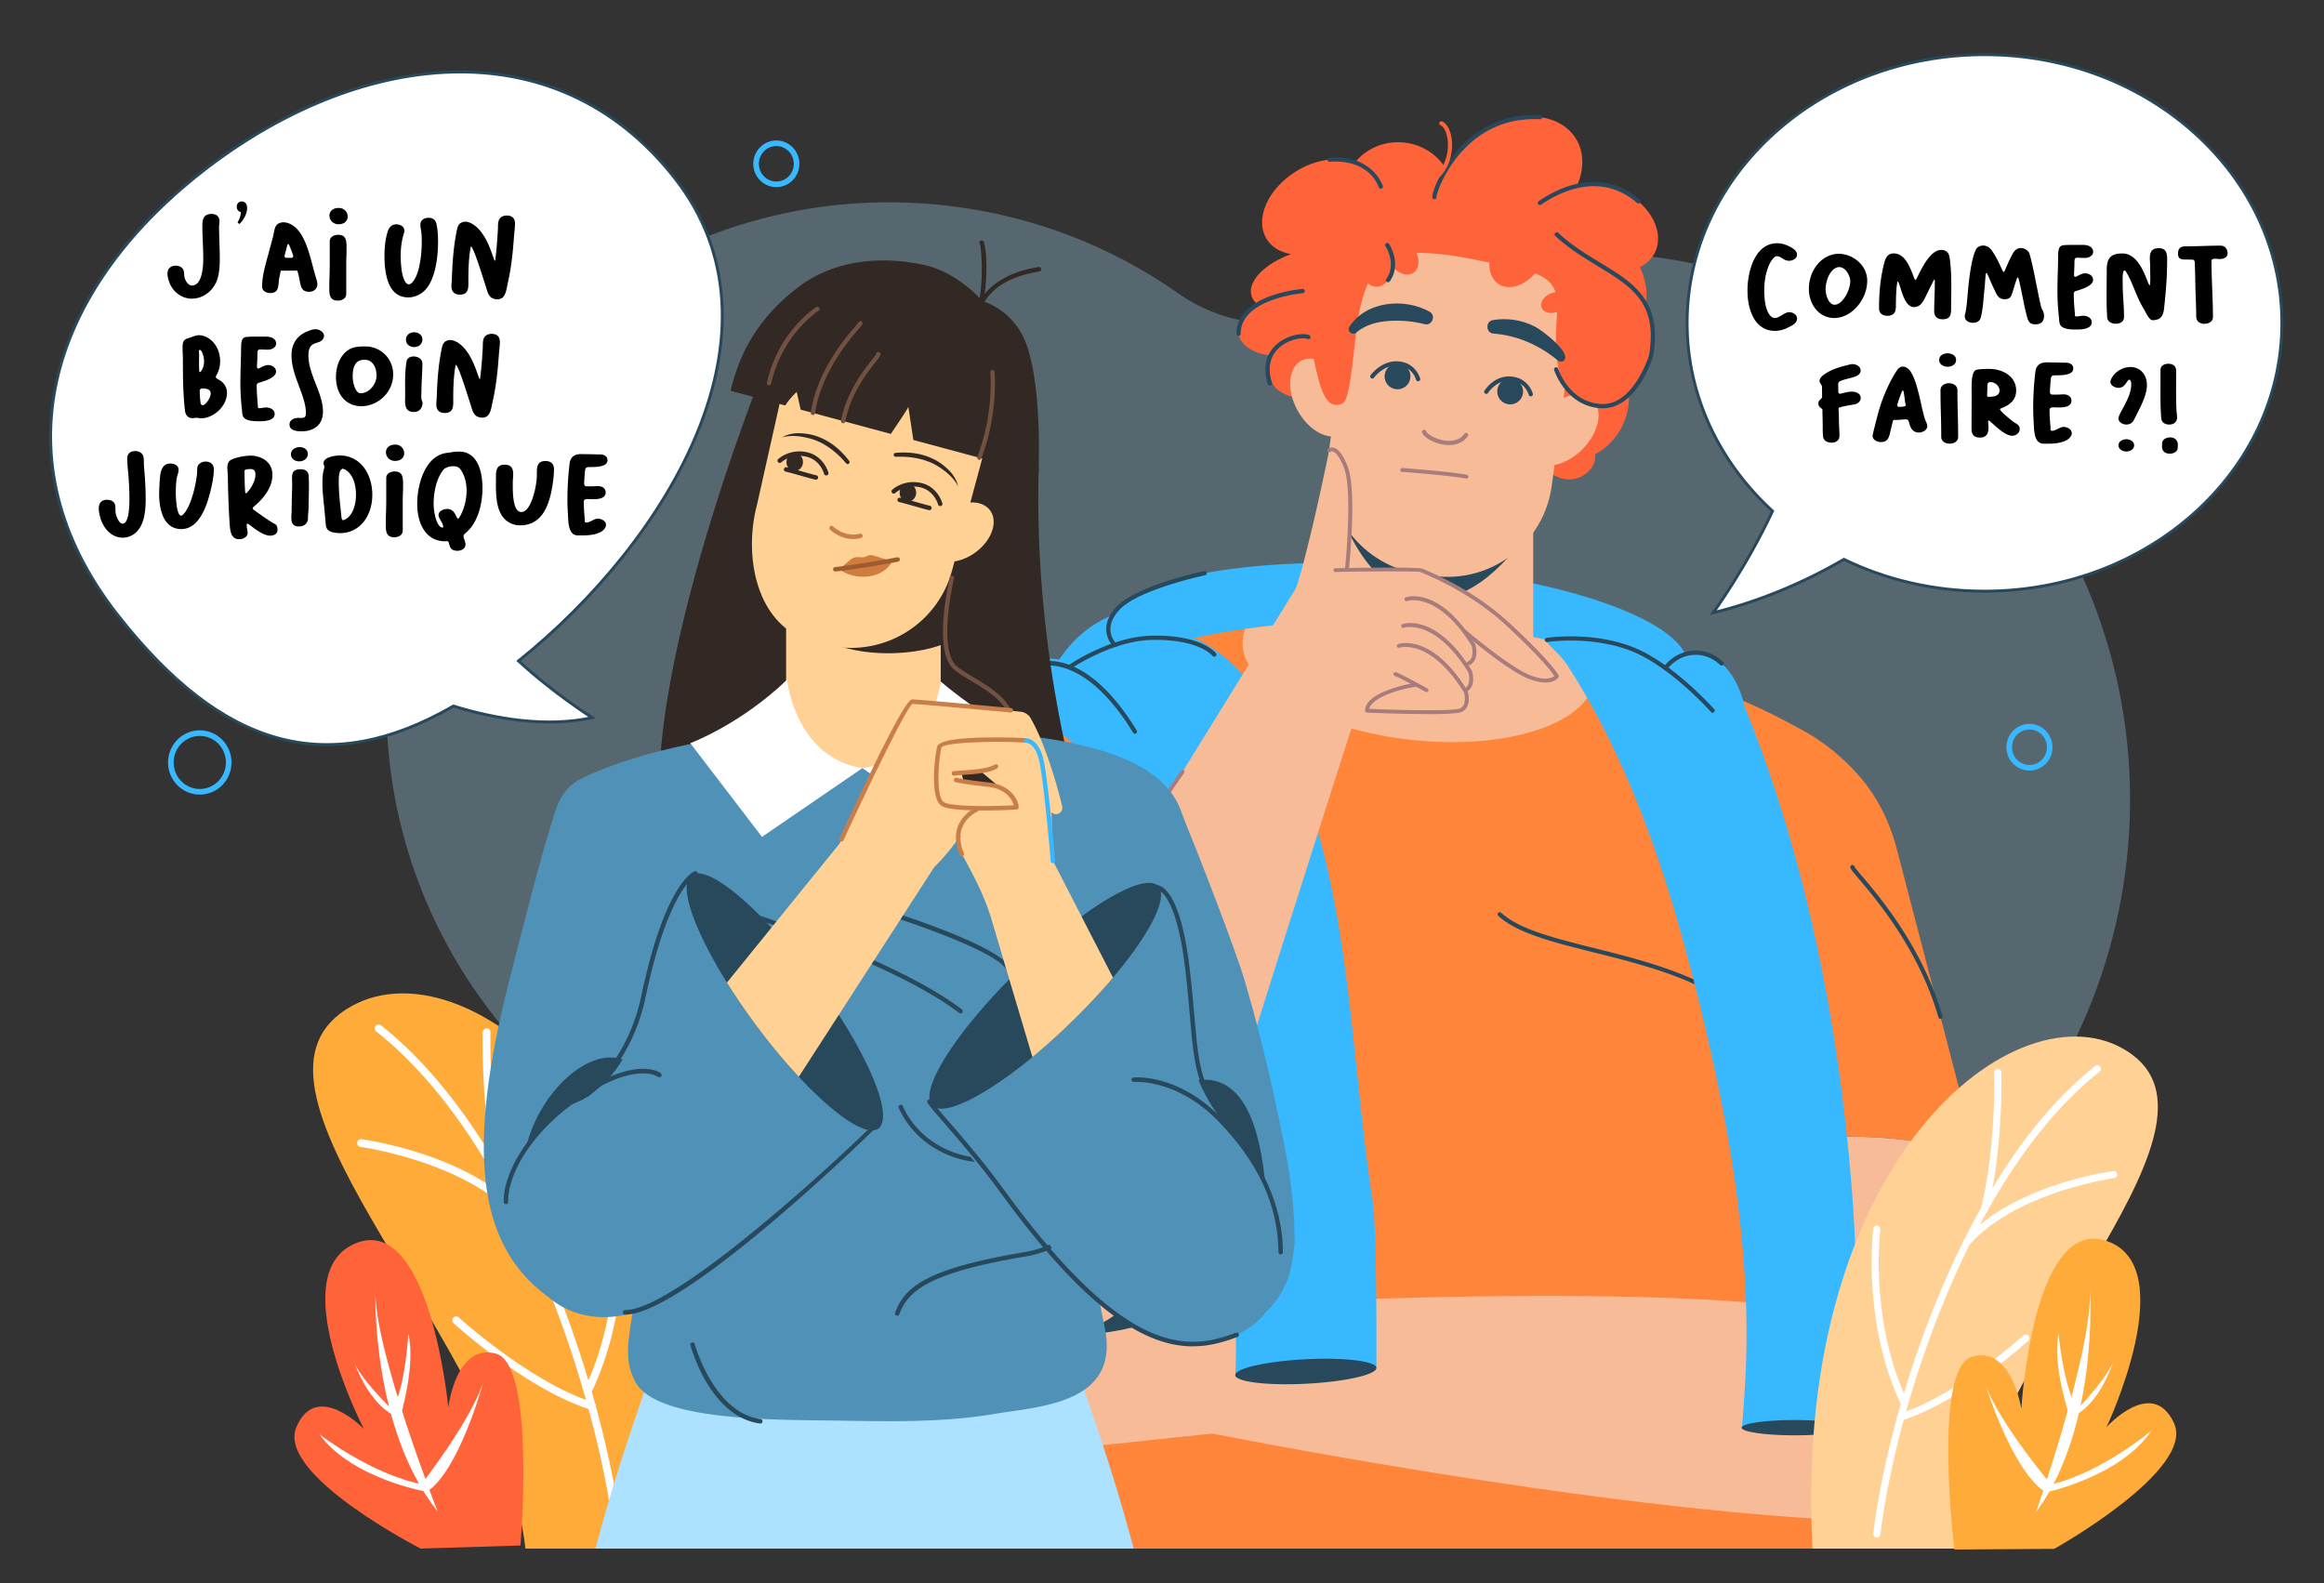 <svg id="Calque_1" data-name="Calque 1" xmlns="http://www.w3.org/2000/svg" viewBox="0 0 800 545"><rect x="0" y="0" width="800" height="545" fill="#333333" stroke="none"/><defs><style>.cls-1{fill:#ffd194}.cls-2{fill:#fff}.cls-6{fill:#322924}.cls-7{fill:#28485c}.cls-8{fill:#ffab3a}.cls-9{fill:#5091b8}.cls-10{fill:#ff633a}.cls-11{fill:#a67c7c}.cls-12{fill:#f7bb97}.cls-13{fill:#c77e49}.cls-14{fill:none;stroke:#38b8ff;stroke-width:1.93px;stroke-miterlimit:10}.cls-15{fill:#ff853a}.cls-18{fill:#38b8ff}</style></defs><path d="M694.67 161.14c63.12 82.87 47.1 201.21-35.77 264.33-72.96 55.56-173.42 49.8-239.47-8.93-15.04-13.37-36.28-17.27-55.24-10.52-24.28 8.65-50.87 11.98-78.2 8.77-94.98-11.16-162.93-97.21-151.77-192.18 11.16-94.98 97.21-162.93 192.19-151.77 29.54 3.47 56.46 14.18 79.2 30.16 16.57 11.64 38.13 13.76 56.32 4.86 79.2-38.73 177.28-17.52 232.73 55.29z" opacity=".3" fill="#ace1ff"/><path class="cls-18" d="M483.56 194.69c-50.5-3.66-92.93 3.82-100.31 16.96-15.88 6.14-27.1 23.66-26.62 44.04.58 25.1 18.68 45.04 40.42 44.54s38.89-21.27 38.31-46.37c-.08-3.48-.53-6.84-1.24-10.07 13.54 2.97 28.99 5.22 45.46 6.42 54.93 3.98 100.36-5.21 101.46-20.55 1.1-15.33-42.54-30.99-97.47-34.97z"/><path class="cls-15" d="M591.02 405.85l90.52-3.74-28.61-109.87c-2.48-9.52-6.93-18.5-13.54-25.78-11.22-12.36-21.41-17.07-40.4-24.79l-17.85 6.58 9.87 157.61z"/><path class="cls-7" d="M681.76 403.31c0 .9-.39 1.8-1.18 2.64-.11.14-.25.31-.42.45-.56.56-1.29 1.07-2.14 1.58-2.59 1.52-6.41 2.84-11.14 3.94-7.82 1.74-18.11 2.78-29.39 2.73-13.39-.08-25.34-1.77-33.44-4.3a39.33 39.33 0 01-4.61-1.74c-.11-.06-.2-.08-.31-.14-.17-.08-.31-.17-.45-.23-3.4-1.69-5.32-3.6-5.32-5.6.03-1.52 1.13-2.95 3.12-4.3.56-.37 1.24-.73 1.97-1.07.7-.34 1.52-.67 2.36-1.01.11-.08.28-.14.45-.2 8.02-2.98 21.32-4.87 36.4-4.75 10.27.06 19.72 1.07 27.2 2.67 4.89 1.04 8.94 2.36 11.87 3.85 1.01.53 1.91 1.07 2.64 1.63.79.62 1.41 1.27 1.8 1.88.42.65.62 1.29.59 1.97z"/><path class="cls-12" d="M644.03 523.73l-38.94-.87-.65-28.73-.51-8.04-.17-2.87-4.64-74.76-.68-11.19c.7-.34 1.52-.67 2.36-1.01.11-.08.28-.14.45-.2 8.02-2.98 21.32-4.87 36.4-4.75 10.27.06 19.72 1.07 27.2 2.67l2.03 17.94 3.94 35.19 4.76 42.1c2.11 18.69-12.74 34.94-31.54 34.52z"/><path class="cls-15" d="M626.52 489.18v4.63c0 12.92-.09 26.02-.26 39.3H374.68c.61-9.84.73-20.4.06-32.05-.12-1.83-.23-3.7-.38-5.59-.32-4.34-1.22-15.63-2.5-31.67-.76-9.69-1.63-21.13-2.62-33.79-.03-.52-.06-1.05-.12-1.57-.35-4.51-.7-9.2-1.05-14.03-.15-1.63-.26-3.26-.38-4.89-.52-6.55-1.02-13.3-1.54-20.26-.06-.96-.15-1.92-.2-2.88v-.06c-.26-3.73-.55-7.48-.84-11.32-.12-1.6-.23-3.23-.35-4.86-.35-4.6-.7-9.29-1.02-13.97a30.7 30.7 0 01-.17-2.53c-1.11-15.02-2.21-30.39-3.29-45.7-1.11-15.72-2.15-31.32-3.17-46.4v-.2c-.15-2.47-.32-4.98-.5-7.42v-.12c-.06-1.11-.15-2.21-.2-3.32-.03-.67-.09-1.34-.12-2.01v-.03c-.06-.76-.12-1.46-.15-2.21-.17-2.68-.35-5.36-.5-8-.03-.12-.03-.29-.06-.44 1.48-.67 3-1.34 4.51-2.01 3.7-1.6 7.45-3.11 11.24-4.54.12-.06.26-.09.38-.15 9.61-3.61 19.39-6.67 29.31-9.14 2.15-.52 4.31-1.05 6.46-1.54h.03c1.16-.26 2.36-.52 3.52-.76 1.72-.38 3.46-.73 5.18-1.05 4.13-.82 8.27-1.48 12.43-2.1 1.25-.17 2.47-.35 3.73-.52.15 0 .29-.03.44-.06 2.3-.29 4.6-.55 6.9-.79 2.45-.26 4.89-.5 7.34-.67 2.45-.2 4.92-.35 7.39-.5 2.45-.12 4.89-.23 7.34-.29h.06c.76-.03 1.51-.06 2.27-.06 1.19-.03 2.39-.03 3.58-.03 1.95-.03 3.87-.03 5.79 0 1.28.03 2.59.03 3.87.09h.12c.2 0 .41 0 .61.03 1.19.03 2.42.06 3.64.12 1.19.03 2.39.09 3.61.17 2.77.15 5.53.32 8.3.55 2.47.2 4.95.44 7.45.7 2.62.29 5.24.61 7.89.96 2.62.35 5.24.73 7.86 1.16 3.67.58 7.31 1.25 10.97 1.98 1.31.23 2.59.49 3.9.79.26.06.55.12.81.17h.03c1.16.23 2.3.47 3.46.73 1.14.26 2.3.55 3.46.81 2.3.55 4.6 1.14 6.93 1.72 10.57 2.74 20.43 5.53 29.92 8.67l.03.03c1.16.35 2.33.73 3.46 1.14 6.55 2.24 12.92 4.66 19.18 7.39l1.02.44c5.82 2.5 11.53 5.27 17.17 8.41.29.15.58.29.87.47 2.47 1.34 4.92 2.77 7.36 4.25-.52 23.11-.7 45.79-.58 68.37v2.47c.09 22.18.38 44.27.7 66.45.06 4.25.12 8.5.17 12.75.06 3.23.09 6.49.15 9.72.2 15.86.41 31.82.52 47.97.09 8.96.15 17.96.15 27.07z"/><path class="cls-12" d="M644.03 523.73c-94.93-3.09-237.86-32.41-237.86-32.41l3.57-41.3s196.29-12.61 243.09 7.5c15.41 6.62 9.36 66.8-8.81 66.21z"/><path class="cls-12" d="M420.22 493.19l-56.37 6.01c-6.99.74-13.15-4.56-13.47-11.58l-1.3-31.09c-.24-5.54 4.41-10.04 9.95-9.65l4.38.33c-8.26-.59-11.31-4.32-11.31-4.32s5-1.57 11.46-3.35c9.65-2.66 22.53-5.71 26.88-4.56 6.07 1.6 14.69 4.74 22.47 7.79 10.01 3.94 18.62 7.67 18.62 7.67 2.28-2.9-11.31 42.75-11.31 42.75z"/><path class="cls-11" d="M349.7 454.3c-.06 0-.13 0-.19-.03a.678.678 0 01-.45-.83c3.59-11.98 36.53-8.3 37.92-8.13.37.04.63.37.59.74-.04.36-.39.62-.74.58-.33-.04-33.22-3.72-36.5 7.19-.09.29-.35.47-.64.47z"/><path class="cls-7" d="M412.9 442.77c-9.3 17.65-47.93 17.14-49.36 17.2v-20.43c9.65-2.66 22.53-5.71 26.88-4.56 6.07 1.6 14.69 4.74 22.47 7.79z"/><path class="cls-11" d="M362.39 489.59c-12.11 0-13.31-5.99-13.36-6.26-.06-.36.18-.71.54-.77.36-.05.7.17.77.54.02.08 1.34 5.82 14.36 5.1.35 0 .68.26.7.63.02.37-.26.68-.63.7-.84.05-1.64.07-2.39.07zm0-12.01c-12.1 0-13.3-5.99-13.35-6.26-.06-.36.18-.71.54-.77.36-.05.7.18.77.53.02.08 1.32 5.84 14.36 5.09.35 0 .68.26.7.62.02.37-.26.68-.63.71-.84.05-1.64.07-2.4.07zm0-11.64c-12.11 0-13.31-5.99-13.36-6.26-.06-.36.18-.71.54-.77.36-.04.7.17.77.54.02.08 1.34 5.83 14.36 5.1.35-.03.68.26.7.63.02.37-.26.68-.63.7-.84.05-1.64.07-2.39.07zm298.37 11.64a.66.66 0 01-.64-.49c-7.58-27.37-39.06-26.2-39.38-26.19-.43 0-.68-.27-.7-.63a.67.67 0 01.63-.7c.33-.04 32.85-1.24 40.72 27.16.1.36-.11.72-.46.82-.06.02-.12.02-.18.02z"/><path class="cls-7" d="M610.7 361.33c-.24 0-.48-.12-.62-.35-12.86-20.95-38.71-27.42-61.52-33.13-14.09-3.53-26.25-6.57-32.79-12.55a.728.728 0 11.98-1.08c6.27 5.73 18.27 8.73 32.17 12.21 21.94 5.49 49.23 12.33 62.4 33.78a.73.73 0 01-.62 1.11z"/><path class="cls-12" d="M549.02 233.64c-1.74 15.42-30.29 24.81-63.74 21.02-33.48-3.81-59.2-19.37-57.45-34.78.13-1.18.43-2.31.83-3.38 38.53-5.59 78.57-3.16 117.74 7.09 2.05 3.29 3 6.68 2.63 10.06z"/><path class="cls-15" d="M422.79 238.53l-18.11 59.8-27.66 91.33-23.34-7.03-59.87-22.7 56.89-103.32c4.12-7.69 10.17-13.87 17.27-18.08 3.71-2.21 7.72-3.91 11.91-4.97a45.338 45.338 0 0122.65-.12l20.26 5.09z"/><path class="cls-18" d="M637.36 407.99c-4.6-56.15-15.73-112.69-36.91-165.02-2.34-10.73-9.15-18.45-17.02-18.27-3.79.09-7.24 2.02-10.02 5.19-8.61-2.75-5.96-6.56-24.6-10.18-4.7-.91-13.48.02-17.14.4 2.39 3.12 5.51 5.27 7.74 8.71 20.74 31.97 33.42 69.27 42.91 105.97 12.05 46.64 21.63 96.56 18.19 144.93l-.86 12.11 36.35-.85c.03.32.04.64.02.96l-.02.45.02-.11.18-1.31.36-2.68c1.41-12.57 2.16-25.19 2.32-37.83.18-14.17-.37-28.36-1.53-42.49z"/><path class="cls-7" d="M380.76 374.37c-.17 1.76-.9 3.43-2.09 4.92-5.93 7.4-23.53 11.1-43.7 8.43-16.69-2.21-30.73-8.23-37.55-15.21-3.1-3.18-4.69-6.54-4.36-9.84.42-4.09 3.66-7.45 8.88-9.91 8.44-3.92 21.96-5.43 36.94-3.45 21.7 2.88 39.05 12.24 41.6 21.75.31 1.13.4 2.2.29 3.3z"/><path class="cls-18" d="M472.43 412.89c-9.02-58.55-6.76-118.94-37.75-171.87-4.99-8.51-20.16-24.02-33.79-23.65-10.31.28-19.85 5.57-29.52 9.21-1.18.44-2.34.93-3.52 1.39-1.56-.61-3.19-1.02-4.89-1.15-10.5-.81-14.98 5.02-16.87 9.58-1.15 2.77.28 6 3.13 6.9.08.02.13.04.15.04v-.03l.03.03c2.24.7 4.43 1.64 6.55 2.78 11.31 6 21.16 17.25 28.27 26.95 4.17 5.49 7.66 11.62 10.92 18.02 1.12 2.23 2.22 4.49 3.32 6.78 13.17 27.43 19.25 62.85 22.39 92.88 2.28 22.18 5.52 61.1 4.38 83.33l48.57-3.36s.3-47.1-1.34-57.81z"/><path class="cls-7" d="M589.55 245.37c-.2 0-.4-.08-.55-.25-.14-.16-14.38-16.15-28.07-21.25-13.67-5.09-28.17-2.87-28.32-2.85a.73.73 0 01-.83-.6c-.06-.4.21-.77.6-.83.15-.03 15.01-2.31 29.05 2.92 14.03 5.23 28.06 20.99 28.65 21.65.27.3.24.76-.06 1.03-.14.12-.31.18-.48.18zm78.43 105.4c-.32 0-.61-.21-.7-.53-6.68-23.23-21.19-40.36-27.39-47.68-2.27-2.68-2.87-3.41-2.93-3.97-.05-.4.24-.76.64-.8.36-.05.72.21.79.58.16.38 1.35 1.78 2.6 3.26 6.26 7.39 20.91 24.69 27.68 48.22.11.39-.11.79-.5.9-.07.02-.13.03-.2.03zM390.69 252.6c-.24 0-.48-.12-.62-.35-17.76-29.01-33.27-22.58-33.42-22.51-.37.16-.8 0-.96-.37-.16-.37 0-.79.36-.96.67-.31 16.77-7.12 35.26 23.08a.73.73 0 01-.62 1.11z"/><path class="cls-7" d="M368.15 230.38a.72.72 0 01-.6-.32.726.726 0 01.19-1.01c.58-.4 14.48-9.86 28.6-10.2 17.16-.42 22.06 5.81 22.25 6.07.24.32.18.78-.14 1.02s-.77.18-1.02-.14c-.04-.06-4.78-5.88-21.06-5.5-13.69.34-27.67 9.85-27.82 9.95a.71.71 0 01-.41.13zm205.27.24c-.14 0-.28-.04-.41-.12a.737.737 0 01-.2-1.01c.15-.22 3.68-5.35 10.61-5.51 5.92-.13 9.59 3.75 9.75 3.92a.728.728 0 11-1.07.99c-.03-.04-3.5-3.62-8.65-3.45-6.15.14-9.4 4.82-9.43 4.87a.72.72 0 01-.6.32z"/><path class="cls-7" d="M383.69 222.75c-.18 0-.37-.07-.51-.21-.06-.06-6.03-6.04 1.2-13.69 6.9-7.3 29.19-12.04 30.14-12.24.39-.08.78.17.86.56a.73.73 0 01-.56.86c-.23.05-22.8 4.84-29.38 11.81-6.25 6.62-1.45 11.45-1.24 11.65.29.28.29.74.01 1.03-.14.15-.33.22-.52.22zm-83.55 128.97a.727.727 0 01-.61-1.13c14.65-22.38 44.16-31.06 47.87-30.24.39.09.64.48.55.87-.09.39-.49.64-.87.55-2.5-.58-31.44 6.86-46.33 29.61-.14.21-.37.33-.61.33z"/><path class="cls-10" d="M569.61 87.09c3.52-6.84-1.22-16.28-10.58-21.1-5.57-2.87-11.51-3.43-16.16-1.99 2.45-5.69 2.52-11.62-.42-16.33-5.66-9.07-20.27-10.16-32.62-2.45-5.54 3.46-9.67 8.1-12.04 12.99-3-5.06-8.47-8.67-14.96-9.19-6.67-.54-12.79 2.33-16.54 7.07-5.41-2.35-13.24-1.42-20.26 2.96-9.74 6.09-14.21 16.5-9.99 23.26 1.76 2.82 4.77 4.55 8.38 5.17-9.04 3.28-15 9.3-13.65 14.25.33 1.21 1.09 2.25 2.16 3.11-4.54 2.6-7.24 6.38-6.6 10.06.71 4.08 5.29 6.89 11.28 7.49-5.29 22.59 23.49 7.65 24.22 29.42.71 21.19 42.3 25.16 42.16 26.88-.43 5.27 25.17-20.03 28.15-17.21 8.71 8.22 18.05.4 16.89-5.08 6.36-3.29 11.01-9.96 11.66-17.99.33-4.03-.41-7.88-1.94-11.26 2.45-2.13 4.12-5.22 4.41-8.77.2-2.48-.33-4.82-1.35-6.88.14-.08.29-.14.42-.22 5.19-3.24 5.99-11.5 2.25-19.33 2.22-1.08 4.01-2.72 5.12-4.86z"/><path class="cls-12" d="M461.83 157.98h65.95v83.25h-65.95z"/><path class="cls-7" d="M527.74 171.4l-3.47 14.22c-25.73 34.5-51.23 21.69-62.53-8.39v-9.74l38.15 2.23 27.86 1.68z"/><path class="cls-12" d="M478.82 87.08h58.3v75.12c0 19.97-16.22 36.19-36.19 36.19h-4.42c-20.42 0-36.99-16.58-36.99-36.99v-55.01c0-10.65 8.65-19.3 19.3-19.3z" transform="rotate(7.65 498.113 142.627)"/><path class="cls-12" d="M462.96 132.35c3.86 6.97 3.35 14.64-1.14 17.13-4.49 2.48-11.26-1.15-15.12-8.13-3.86-6.97-3.35-14.64 1.14-17.13 4.49-2.49 11.26 1.15 15.12 8.13zm68.6 9.2c-5.56 5.71-7.09 13.24-3.42 16.82 3.68 3.58 11.16 1.86 16.73-3.85 5.56-5.71 7.09-13.24 3.42-16.82-3.68-3.58-11.16-1.86-16.73 3.85z"/><path class="cls-10" d="M562.02 99.4l-36.79-27.31-19.72 6.77c-4.67-1.67-9.18-1.08-11.25 1.87-.11.15-.15.33-.24.49l-6.34-1.77-17.09 2.02-11.09 7.17-1.25 10.75c-5.76 1.77-8.57 11.79-6.28 22.91 2.37 11.48 4.31 19.15 10.05 16.63 2.04-.89 2.98-7.92 4.48-21.7.28-2.54 1.72-21.18 9.72-27.14 9.76-7.27 36.65.69 45.66 2.31 14.47 2.6 14.64 8.24 14.03 16.87-1 14.2-.5 27.17 12.67 29.87 9.29 1.9 18.36-7.09 20.06-18.85 0-.06.02-.11.02-.17 1.02-7.42-.81-16-6.64-20.71z"/><path class="cls-7" d="M485.47 130.16a4.446 4.446 0 01-4.99 3.81 4.446 4.446 0 01-3.81-4.99 4.446 4.446 0 014.99-3.81c2.43.33 4.13 2.56 3.81 4.99z"/><path class="cls-7" d="M488.16 131.25c-.33 0-.62-.22-.71-.55-.05-.18-1.17-4.36-6.06-4.83-5.04-.48-8.39 4.11-8.42 4.16-.23.33-.69.4-1.01.16a.712.712 0 01-.16-1.01c.15-.22 3.92-5.3 9.74-4.76 5.94.56 7.32 5.87 7.34 5.92.1.39-.14.78-.53.88-.06.02-.12.02-.18.02zm36.09 4.11a4.446 4.446 0 01-4.99 3.81 4.446 4.446 0 01-3.81-4.99 4.446 4.446 0 014.99-3.81c2.43.33 4.13 2.56 3.81 4.99z"/><path class="cls-7" d="M526.95 136.46c-.33 0-.62-.22-.71-.55-.05-.18-1.17-4.36-6.06-4.83-4.99-.49-7.91 4.13-7.94 4.18-.21.34-.66.44-1 .23a.718.718 0 01-.23-1c.14-.22 3.45-5.43 9.31-4.86 5.94.56 7.32 5.87 7.34 5.92.1.39-.14.78-.53.88-.06.02-.12.02-.18.02z"/><path class="cls-11" d="M498.81 153.2c-.46 0-.94-.03-1.43-.09-3.51-.42-7.1-2.33-7.84-4.17a.71.71 0 01.4-.93c.37-.15.78.03.93.4.42 1.04 3.3 2.87 6.68 3.28 2.04.25 4.84.04 6.55-2.35a.71.71 0 011-.16c.32.23.39.68.16 1-1.42 1.98-3.68 3.02-6.46 3.02z"/><path class="cls-7" d="M464.46 112.53c5.73-8.9 19.03-10.13 27.74-5.17 2.23 1.37.68 4.91-1.82 4.23-3.88-1-8.21-1.39-12.29-1.1-4.04.27-7.98 1.32-11.04 3.85-1.27 1.4-3.53-.16-2.59-1.81zm71.77 11.51c-6.48-5.26-13.84-8.58-22.24-9.21-2.62-.35-2.62-4.25-.04-4.64 4.68-.81 9.94-.08 14.26 2.19 2.41 1.05 13.37 9.5 9.98 11.87-.64.4-1.42.27-1.95-.21zm-109.88-8.41c-.4 0-.73-.33-.73-.73 0-13.49 21.85-15.36 22.78-15.43.37-.03.75.27.78.67.03.4-.27.75-.67.78-.22.02-21.44 1.83-21.44 13.98 0 .4-.33.73-.73.73z"/><path class="cls-7" d="M551.74 140.55c-.22 0-.45 0-.68-.02-12.08-.68-16.03-13.03-16.07-13.16a.727.727 0 111.39-.43c.04.12 3.7 11.52 14.76 12.14 11.09.65 16.43-16.5 16.49-16.68 3.16-18.15-5.98-23.71-17.56-30.74-4.9-2.98-9.96-6.05-14.67-10.42a.728.728 0 01-.04-1.03c.27-.3.73-.32 1.03-.04 4.6 4.26 9.6 7.3 14.44 10.24 11.57 7.03 21.57 13.11 18.21 32.33-.25.82-5.63 17.81-17.3 17.81zm-114.61-7.85c-.31 0-.6-.2-.69-.51-2.18-6.88.27-11.07 2.72-13.37 3.67-3.47 9.16-4.36 11.48-3.47.37.14.56.56.42.94a.72.72 0 01-.94.42c-1.92-.73-6.75.14-9.96 3.17-2.14 2.02-4.28 5.72-2.33 11.88.12.38-.09.79-.47.91-.07.02-.15.03-.22.03zm56.63-64.1c-.25 0-.49-.13-.63-.36-.55-.94 1.52-6.22 4.1-10.46 4.36-7.17 14.43-19.07 32.96-18.17.4.02.71.36.69.76-.02.4-.33.7-.76.69-9.82-.49-18.27 2.66-25.16 9.31-7.44 7.18-10.43 16.13-10.49 17.34.07.31-.06.63-.34.8-.11.07-.24.1-.37.1zm36.31 2c-.27 0-.53-.15-.65-.41a.738.738 0 01.32-.97c.06-.03.17-.11.33-.22 5.84-3.98 20.87-11.99 34.41-.24a.729.729 0 11-.96 1.1c-12.77-11.08-27.08-3.45-32.63.35-.26.18-.43.29-.49.32-.1.05-.21.07-.32.07z"/><path class="cls-10" d="M485.87 65.57a.72.72 0 01-.71-.62c-.05-.39.22-.75.61-.81 10-1.37 12.08-8.92 12.52-12.1.6-4.46-.76-8.21-2.42-8.92a.728.728 0 01-.38-.94c.16-.36.58-.53.94-.38 2.48 1.07 3.92 5.65 3.27 10.43-.99 7.3-6.13 12.28-13.74 13.33h-.1zm.89 19.97c2.1 3.15 2 6.9-.22 8.38-2.22 1.48-5.73.14-7.83-3.01-2.1-3.15-2-6.9.22-8.38 2.22-1.48 5.73-.14 7.83 3.01z"/><path class="cls-10" d="M479.52 90.02c.27 4.6-2.14 8.49-5.4 8.68-3.25.19-6.11-3.38-6.38-7.99-.27-4.6 2.14-8.49 5.4-8.68 3.25-.19 6.11 3.38 6.38 7.99zm56.88 17.24c-2.45 1.01-5.01.42-5.72-1.31s.7-3.95 3.14-4.95c2.45-1.01 5.01-.42 5.72 1.31s-.7 3.95-3.14 4.95zm-6.59-14.99c-3.7 5.66-9.95 8.13-13.96 5.52-4-2.62-4.24-9.33-.54-15 3.7-5.66 9.95-8.13 13.96-5.52s4.24 9.33.54 15z"/><path class="cls-7" d="M475.33 64.98c-.31 0-.6-.2-.7-.51-.12-.4-3.15-9.73-16.88-8.78-.39.04-.75-.27-.78-.68-.03-.4.27-.75.68-.78 14.93-1.03 18.34 9.7 18.37 9.81.12.38-.1.79-.48.91-.07.02-.14.03-.21.03zm2.49 32.18a.735.735 0 01-.6-1.14c3.6-5.22-.12-11-.28-11.25a.729.729 0 111.22-.8c.18.28 4.43 6.84.27 12.88-.14.2-.37.31-.6.31zm-4.03 373.73c.12 2.32-10.65 4.77-24.06 5.46-13.41.7-24.37-.62-24.5-2.94-.12-2.32 10.65-4.77 24.06-5.46 13.41-.7 24.37.62 24.5 2.94z"/><ellipse class="cls-7" cx="617.82" cy="491.49" rx="18.31" ry="2.64"/><path class="cls-12" d="M403.96 412.01c1.27 17.21-8.45 33.79-25.38 43.5l-.15.09c-17.6 10.47-33.42.25-42.58-11.03-19.5-24.01-10.98-96.71-10.82-100.13 7.08-3.69 23.03-4.14 37.39-6.52 17.34-2.84 29.58 18.23 36.67 20.57 1.41.45 2.5 1.01 3.2 1.66l-.06 4.24c-.35 14.7.66 33.02 1.74 47.61z"/><path class="cls-12" d="M470.58 234.05s-19.76 60.98-49.75 156.68c-9.86 31.48-26.12 59.73-46.25 66.85 2.19 1.26-12.2-12.28-23.74-27.14-15.88-20.47-15.48-49.31-1.77-71.29l26.65-42.73 73.58-119.09 21.27 36.72z"/><path class="cls-11" d="M339.32 402.68c-.31 0-.59-.22-.65-.53-5.69-27.94 49.93-110.98 67.12-135.76.43-.62.68-.98.72-1.05a.667.667 0 111.13.71c-.05.07-.31.45-.76 1.1-17.11 24.68-72.49 107.32-66.91 134.74.07.36-.16.71-.52.79-.04 0-.09.01-.13.01z"/><path class="cls-12" d="M449.31 197.33c1.22-.3 22.8-.98 35.79-1.36 5.44-.16 10.03 3.98 10.44 9.41l2.98 39.26H466.1l-16.79-47.31z"/><path class="cls-12" d="M460.67 155.61c2.85 3.75 4.26 8.41 4.3 13.12.04 4.63.16 8.46-.2 14.1-.78 9.26-1.25 17.56-3.04 27.02-.94 4.66-5.48 7.68-10.15 6.74-5.17-.99-8.26-6.62-6.34-11.51 2.69-7.37 4.72-16.32 6.66-24.22 1.58-6.68 4.31-19.15 5.68-25.86.45-2.06 1.72-1.18 3.09.62zm26.81 40.67c1.19.1 2.33.44 3.37.83 12.47 5.35 18.32 9.47 28.43 18.39 3.41 3.15 13.42 12.96 16.4 16.56 1.3 1.57-4.02 3.86-7.85 1.9l-10.96-7.56-9.66-6.47c-5.71-3.68-14.69-9.72-20.53-12.91-.75-.46-.42-.13.16-.25-6.89-.59-6.29-10.74.64-10.49z"/><path class="cls-12" d="M503.5 228.88c-1.6 0-3.15-.87-3.94-2.39-4.11-7.87-12.45-11.57-13.92-11.77-2.45-.15-4.28-2.26-4.13-4.7.15-2.45 2.33-4.29 4.73-4.16 4.66.29 15.72 6.05 21.19 16.52 1.14 2.17.29 4.86-1.88 5.99-.66.34-1.36.51-2.05.51z"/><path class="cls-12" d="M502.33 236.65c-1.6 0-3.15-.87-3.94-2.39-4.11-7.87-12.45-11.58-13.93-11.78-2.45-.15-4.28-2.26-4.13-4.7.15-2.45 2.32-4.3 4.73-4.16 4.66.29 15.72 6.05 21.19 16.52 1.14 2.17.29 4.86-1.88 5.99-.66.34-1.36.51-2.05.51z"/><path class="cls-12" d="M500.44 245.68c-1.6 0-3.15-.87-3.94-2.39-4.09-7.84-11.43-11.2-13.04-11.4-2.38-.3-4.21-2.44-3.99-4.83.22-2.39 2.23-4.19 4.57-4.03 4.28.26 14.65 5.27 20.33 16.15 1.13 2.17.29 4.86-1.88 5.99-.66.34-1.36.51-2.05.51z"/><path class="cls-11" d="M531.99 234.96c-1.42 0-3.26-.32-5.6-1.21-7.4-2.84-22.05-15.34-22.67-15.87a.666.666 0 11.87-1.01c.15.13 15.09 12.89 22.28 15.64 5.29 2.03 7.5.81 8.2.21-.88-1.33-4.5-6.21-16.06-16.96-11.72-10.9-24.48-16.42-28.67-18.24-.81-.35-1.17-.51-1.37-.63-2.19-.35-27.98-.13-29.12.05-.35.05-.7-.17-.77-.52-.07-.35.13-.69.48-.78.25-.06 29.52-.65 30.23.23 0 0 .43.15 1.09.43 4.24 1.84 17.16 7.43 29.05 18.48 14.05 13.06 16.48 17.52 16.58 17.7.11.2.1.45-.02.65-.06.1-1.14 1.84-4.47 1.84z"/><path class="cls-11" d="M505.55 229.04c-.25 0-.49-.14-.6-.38a.672.672 0 01.32-.89c2.38-1.13 1.48-4.89 1.33-5.48-11.67-18.8-22.11-15.44-22.21-15.4-.34.12-.73-.03-.86-.37a.66.66 0 01.34-.86c.11-.05 11.39-4.24 23.91 16 .03.05.05.1.07.16.07.22 1.61 5.44-2.01 7.15-.09.04-.19.06-.28.06z"/><path class="cls-11" d="M504.43 238.25c-.25 0-.49-.14-.6-.38a.672.672 0 01.32-.89c2.38-1.13 1.48-4.89 1.33-5.48-11.66-18.79-22.11-15.44-22.21-15.4a.668.668 0 01-.86-.37c-.14-.34.01-.72.34-.86.11-.05 11.4-4.22 23.91 16.01.03.05.05.1.07.16.07.22 1.61 5.44-2.01 7.15-.09.04-.19.06-.28.06z"/><path class="cls-11" d="M491.45 245.83c-8.65 0-19.08-.44-20.9-.52a.669.669 0 01-.64-.66c0-1.8 1.19-3.47 3.54-4.98 4.72-3.03 13.7-4.87 14.58-4.47.34.15.48.55.33.88-.14.3-.46.45-.77.37h-.05c-1.38 0-10.94 1.87-14.81 5.43-.76.7-1.23 1.42-1.41 2.14 11.69.5 29.17.85 31.32-.16 2.39-1.13 1.48-4.89 1.32-5.48-11.66-18.79-22.11-15.45-22.21-15.4a.664.664 0 01-.86-.37c-.14-.34.01-.72.34-.86.11-.05 11.4-4.21 23.91 16.01.03.05.05.1.07.16.07.22 1.61 5.44-2.01 7.15-1.26.59-6.13.78-11.76.78z"/><path class="cls-11" d="M491.05 238.25c-.11 0-.22-.03-.32-.08-4.6-2.53-9.85-5.3-10.52-5.45a.68.68 0 01-.52-.78c.07-.35.39-.58.75-.53 1.01.17 8.63 4.33 10.94 5.6.32.18.44.58.26.91a.67.67 0 01-.58.35zm-27.4-41.55h-.07a.662.662 0 01-.59-.73c.03-.27 2.75-26.76-.28-34.76-1.72-4.55-3.18-5.58-3.9-5.78-.49-.14-.78.06-.81.09-.29.22-.7.17-.93-.11-.23-.28-.2-.68.08-.92.08-.07.81-.66 1.96-.36 1.73.45 3.37 2.67 4.86 6.61 3.13 8.29.47 34.27.35 35.37-.03.34-.32.6-.66.6zm41.17-31.94s-.08 0-.12-.01c-6.16-1.14-21.91-2.3-22.07-2.31a.676.676 0 01-.62-.71c.03-.37.32-.59.71-.62.65.05 15.98 1.18 22.21 2.33a.672.672 0 01-.12 1.33z"/><path class="cls-1" d="M675.39 533.11c7.04-64.24 94.55-142.52 58.93-169.78-35.62-27.26-117.85 31.74-110.38 169.78h51.45z"/><path class="cls-2" d="M646.07 529.32h-.15c-.68-.08-1.16-.7-1.08-1.37 5.21-42.99 30.56-124.72 76.39-160.98.54-.42 1.31-.33 1.73.2.42.53.33 1.31-.2 1.73-45.25 35.8-70.31 116.74-75.47 159.34-.08.63-.61 1.09-1.22 1.09z"/><path class="cls-2" d="M683.13 417.43c-.1 0-.2-.01-.29-.03-.66-.16-1.07-.83-.91-1.49 5.3-21.76 4.54-46.42 4.53-46.67a1.23 1.23 0 011.19-1.27c.63-.06 1.25.51 1.27 1.19 0 .25.78 25.24-4.6 47.34-.14.56-.64.94-1.2.94zM677 428.99c-.29 0-.58-.1-.81-.31-.51-.45-.56-1.23-.11-1.74 16.68-18.96 49.92-23.6 51.33-23.79.67-.09 1.3.38 1.39 1.06.09.67-.38 1.3-1.06 1.39-.33.04-33.74 4.71-49.8 22.98-.24.28-.58.42-.93.42zm-21.42 55.34c-.46 0-.9-.26-1.11-.7-13.65-28.57-9.66-60.34-9.62-60.66.09-.67.7-1.16 1.38-1.06.67.09 1.15.71 1.06 1.38-.04.31-3.93 31.38 9.4 59.27.29.61.03 1.35-.58 1.64-.17.08-.35.12-.53.12zm-1.34 4.76c-.52 0-1.01-.33-1.18-.86-.21-.65.15-1.34.8-1.55 19.98-6.35 42.46-26.76 42.68-26.97a1.233 1.233 0 011.66 1.82c-.93.85-23.09 20.98-43.6 27.5-.12.04-.25.06-.37.06z"/><path class="cls-8" d="M180.87 533.11c-7.63-69.65-102.51-154.52-63.89-184.09 38.62-29.56 127.78 34.41 119.68 184.09h-55.79z"/><path class="cls-2" d="M212.65 529h.16c.73-.09 1.26-.76 1.17-1.49-5.65-46.62-33.13-135.22-82.83-174.54-.58-.46-1.42-.36-1.88.22-.46.58-.36 1.42.22 1.88 49.06 38.82 76.23 126.57 81.83 172.77.08.68.66 1.18 1.33 1.18z"/><path class="cls-2" d="M172.47 407.68a1.335 1.335 0 001.3-1.66c-5.74-23.59-4.92-50.34-4.92-50.6.02-.74-.55-1.36-1.29-1.38-.68-.06-1.36.55-1.38 1.29 0 .27-.84 27.37 4.99 51.33.15.61.7 1.02 1.3 1.02zm6.64 12.53a1.333 1.333 0 001-2.22c-18.09-20.56-54.13-25.59-55.65-25.8-.73-.1-1.41.42-1.5 1.15-.1.73.42 1.41 1.15 1.5.36.05 36.58 5.11 54 24.91.27.3.63.45 1 .45zm23.23 60.01c.5 0 .98-.28 1.21-.76 14.8-30.98 10.47-65.43 10.43-65.77-.1-.73-.76-1.25-1.5-1.15-.73.1-1.25.77-1.15 1.5.04.34 4.26 34.03-10.19 64.27-.32.67-.04 1.46.63 1.78.19.09.38.13.57.13zm1.46 5.16c.57 0 1.09-.36 1.27-.93.22-.7-.17-1.46-.87-1.68-21.66-6.89-46.03-29.02-46.27-29.24-.54-.5-1.39-.46-1.89.08s-.46 1.39.08 1.89c1.01.92 25.04 22.75 47.27 29.82.13.04.27.06.4.06z"/><path class="cls-10" d="M179.16 532.05s5.28-62.36-8.46-66.06c-13.74-3.7-16.38 18.5-16.38 18.5s-6.34-66.59-31.71-56.54c-25.37 10.04 2.64 63.94 2.64 63.94s-16.38-16.91-23.25-.53c-6.87 16.38 42.8 41.75 42.8 41.75l34.35-1.06z"/><path class="cls-2" d="M150.62 520.29s-21.8-55.49-21.4-76.1c0 0-1.59 47.16 21.4 76.1z"/><path class="cls-2" d="M109.93 493.74s17.7 13.74 35.14 17.17c0 0 16.38-20.87 21.14-34.61 0 0-8.19 30.12-19.29 37.26 0 0-25.89-4.49-36.99-19.82z"/><path class="cls-2" d="M137.67 488.19s5.55-17.97 2.91-29.07c0 0-1.06 18.76-5.55 26.16 0 0-12.15-11.63-13.48-17.44 0 0 5.02 16.38 16.12 20.35z"/><path class="cls-8" d="M672.77 533.44s-7.6-62.12 5.99-66.33c13.59-4.21 17.06 17.87 17.06 17.87s3.86-66.78 29.58-57.69c25.72 9.09-.26 64-.26 64s15.74-17.51 23.22-1.39c7.47 16.12-41.22 43.31-41.22 43.31l-34.37.22z"/><path class="cls-2" d="M700.85 520.63s19.72-56.26 18.56-76.84c0 0 3.34 47.07-18.56 76.84z"/><path class="cls-2" d="M740.53 492.58s-17.18 14.39-34.48 18.47c0 0-17.15-20.25-22.41-33.8 0 0 9.31 29.8 20.66 36.51 0 0 25.71-5.45 36.23-21.18z"/><path class="cls-2" d="M712.6 488.07s-6.21-17.75-3.99-28.94c0 0 1.75 18.71 6.52 25.93 0 0 11.71-12.07 12.82-17.93 0 0-4.41 16.56-15.35 20.93z"/><path class="cls-14" d="M705.58 257.24c0 3.9-3.12 7.07-6.97 7.07s-6.97-3.16-6.97-7.07 3.12-7.07 6.97-7.07 6.97 3.16 6.97 7.07zM274.21 56.39c0 3.9-3.12 7.07-6.97 7.07s-6.97-3.16-6.97-7.07 3.12-7.07 6.97-7.07 6.97 3.16 6.97 7.07zM640.4 129.4c0 3.9-3.12 7.07-6.97 7.07s-6.97-3.16-6.97-7.07 3.12-7.07 6.97-7.07 6.97 3.16 6.97 7.07z"/><ellipse class="cls-14" cx="68.77" cy="262.48" rx="9.96" ry="10.1"/><path d="M390.25 533.11H204.99c2.31-8.74 4.83-17.5 7.57-26.21 2.71-8.71 5.6-17.38 8.61-26.03.98-2.8 1.97-5.57 2.98-8.37h146.9c.52 1.42 1.02 2.83 1.51 4.25 4 11.2 7.75 22.46 11.23 33.75 2.31 7.51 4.46 15.07 6.46 22.61z" fill="#ace1ff"/><path class="cls-9" d="M191.41 278.86c-4.46 12-13.34 48.12-16.48 60.12-14.06 56.03-10.99 89.29 13.34 107.15l20.6-15.06c14.18-4.2 22.89-20.8 24.95-26.83 2.06-6.03 3.69-12.07 5.01-18.13 1.31-6.05 2.31-12.12 3.08-18.19.87-6.07 1.58-12.14 2.29-18.21 1.36-12.15 2.39-24.3 2.93-36.45.52-12.16.77-24.32-.03-36.48l-55.69 2.08zm215.65 1.81c4.85 11.84 17.94 45.29 21.48 57.18 3.51 11.9 6.53 23.81 9.23 35.75 1.32 5.97 2.63 11.94 3.79 17.92 1.25 5.97 2.28 11.96 3 17.96.72 6.01 1.11 12.03 1.08 18.09 0 1.39-.38 4.15-.99 7.62-3.28 18.5-22.6 29.44-40.16 22.76-14.31-3.72-23.56-20.03-25.82-25.99-2.26-5.96-4.09-11.94-5.6-17.95-1.51-6.01-2.71-12.04-3.68-18.08-1.07-6.04-1.99-12.08-2.89-18.13-1.76-12.09-3.19-24.2-4.14-36.34-.92-12.13-1.58-24.28-1.18-36.46l45.9-24.34z"/><path class="cls-6" d="M236.46 303.55c24.76 24.12 136.26-23.48 136.26-23.48s-16.99-52.13-15.18-118.47c.59-21.52-95.77-31.72-95.77-31.72s-56.73 143.04-25.31 173.66z"/><path class="cls-9" d="M407.06 280.67c-5.95-19.64-34.39-33.2-134.68-29.03-18.99.79-52.03 6.23-72.54 16.55-21.84 10.99-3.13 63.61.98 80.55.19.77.37 1.55.55 2.32 4.13 17.93 10.02 25.28 14.88 48.21 9.99 47.12-5.95 61.51 2.54 76.63 7.5 13.36 48.14 12.84 68.24 13.14 18.54.28 37.24.82 55.53-2.33 14.2-2.41 40.69-3.23 38.27-26.21-.45-4.29-2.56-11.74-2.72-16-.4-10.81.12-21.43 1.53-31.75 3.75-26.56 14.58-50.87 23.56-75.85 2.8-7.8 5.61-15.72 7.51-23.8 2.02-8.58-.92-23.49-3.63-32.44z"/><path class="cls-7" d="M308.86 452.95c-.09 0-.17-.02-.26-.05a.756.756 0 01-.46-.98c3.32-9.23 11.44-15.3 44.79-20.91 24.78-4.17 25.61-31.17 25.61-31.45.08-.5 6.94-38.56 19.9-59.4.23-.36.71-.46 1.06-.25.36.23.47.7.25 1.06-12.8 20.59-19.61 58.36-19.68 58.74 0 .16-.87 28.44-26.89 32.81-32.44 5.46-40.55 11.44-43.6 19.92-.11.31-.41.51-.72.51z"/><path class="cls-6" d="M304.8 195.45s54.97-3.79 51.74-16.94c0 0 3.88-38.19-2.93-59.21-3.63-11.19-14.52-18.34-26.15-16.54l-26.23 4.06 3.57 88.62z"/><path class="cls-1" d="M270.61 209.52h53.22v54.92h-53.22z"/><path class="cls-6" d="M323.83 204.51l.7 17.31c-11.12 4.25-28.78 4.18-39-.83-10.24-5.01-8.9.1-15.66-7.85l.74-14.2 53.22 5.56z"/><path class="cls-1" d="M282.63 221.54l.98.26c19.2 5.17 38.95-6.2 44.12-25.4l15-55.7-70.49-18.98-11.58 51.73c-5.17 19.2.25 44.68 21.98 48.08z"/><path class="cls-1" d="M325.52 176.18c-5.64 4.12-7.92 10.59-5.09 14.46 2.83 3.87 9.69 3.67 15.33-.45 5.64-4.12 7.92-10.59 5.09-14.46-2.83-3.87-9.69-3.67-15.33.45z"/><path class="cls-6" d="M252.17 131.92l-.7 2.6 18.84 5.07c1.48-2.44 3.89-4.66 3.95-4.65l1.36 6.08 31.03 8.36c2.19-3.25 5.85-8.65 6.03-9.31l1.74 11.4 25.55 6.88 9.38-28.46c1.96-14.33-14.47-35-31.1-38.65-17.48-3.83-32.61-.5-42.99 7.26-11.42 8.55-19.26 19.19-23.09 33.42z"/><path class="cls-2" d="M270.94 233.97s2.59 26.66 25.92 30.47L262.3 288.1l-24.67-32.25s17.26-6.43 33.32-21.87zm52.89.66s-3.21 26.74-26.97 29.81l34.56 23.66 25.59-32.59s-15.45-5.91-33.18-20.88z"/><path d="M346.54 253.38a.747.747 0 01-.65-1.11c4.64-8.13-4.41-13.56-11.67-17.92-3.05-1.83-5.68-3.41-6.86-4.96-5.83-7.69-.61-29.68-.38-30.62.1-.4.5-.64.89-.55.4.09.64.5.54.89-.05.22-5.28 22.25.13 29.38 1 1.32 3.64 2.91 6.44 4.58 7.41 4.44 17.55 10.53 12.2 19.92-.13.24-.38.37-.64.37zm-9.42-95.07a.751.751 0 01-.69-1.01c5.77-15.07 4.49-28.96 4.47-29.1a.74.74 0 01.66-.81c.41-.05.77.26.81.66.01.14 1.34 14.36-4.57 29.77-.11.29-.39.48-.69.48zm-46.89-12.62s-.09 0-.14-.01a.737.737 0 01-.59-.86c1.88-9.8 7.81-17.37 10.67-21 .62-.79 1.25-1.6 1.42-1.92 0-.25.11-.49.32-.64.34-.23.8-.14 1.03.2.45.65 0 1.21-1.61 3.28-2.78 3.54-8.57 10.92-10.37 20.37-.07.35-.38.6-.73.6zm11.49-23.41zm-21.89 20.61h-.11a.742.742 0 01-.62-.84c2.13-14.42 12.17-26.06 15.46-29.88.45-.52.87-1.01.95-1.14.11-.39.49-.57.88-.46.39.11.6.57.5.97-.08.28-.26.5-1.22 1.6-3.23 3.74-13.05 15.14-15.12 29.13-.05.37-.37.63-.73.63zm-15.08-10.22c-.05 0-.1 0-.16-.02a.748.748 0 01-.57-.88c3.81-17.51 16.46-25.73 17-26.07.34-.22.8-.12 1.02.23.22.34.12.8-.23 1.02-.13.08-12.67 8.26-16.35 25.14-.07.35-.38.58-.72.58z" fill="#735141"/><path class="cls-6" d="M336.58 108.19c-.07 0-.14 0-.21-.03a.774.774 0 01-.53-.95c2.28-7.87 9.81-13.27 21.2-15.2l.45-.08c.43-.09.82.19.91.6.08.42-.19.82-.6.91l-.5.09c-10.93 1.85-17.84 6.73-19.98 14.11-.1.34-.41.55-.74.55z"/><path class="cls-6" d="M335.82 111.04c-.11 0-.22-.02-.32-.07a.764.764 0 01-.38-1.02c4.03-8.74 2.77-24.36 2.18-25.95a.772.772 0 011.04-1.11c1.53 1.01 2.24 18.9-1.82 27.7-.13.28-.41.45-.7.45zm-12.17 63.19c-.34 0-.65-.23-.74-.57-.06-.2-1.4-4.95-6.36-5.95-5.01-1.02-8.24 1.89-8.37 2.01-.31.29-.79.27-1.09-.04a.761.761 0 01.04-1.08c.15-.15 3.88-3.58 9.72-2.39 5.91 1.2 7.48 6.82 7.54 7.06.11.41-.13.83-.54.94-.07.02-.13.03-.2.03z"/><path class="cls-6" d="M309.7 169.49c-.09 1.68 1.1 3.12 2.67 3.2 1.57.08 2.91-1.21 3-2.9.09-1.68-1.1-3.12-2.67-3.2-1.57-.08-2.91 1.21-3 2.9zm-25.29-5.82c-.34 0-.65-.23-.74-.57-.05-.2-1.4-4.95-6.36-5.95-5.03-1.01-8.24 1.89-8.37 2.01-.31.29-.79.27-1.09-.04a.761.761 0 01.04-1.08c.15-.15 3.9-3.58 9.72-2.39 5.91 1.2 7.48 6.82 7.54 7.06.11.41-.13.83-.54.94-.07.02-.13.03-.2.03z"/><path class="cls-7" d="M397.43 377.95c1.35 1.09 35.7-30.18 38.64 37.84 1.84 42.7-49.55 16.48-49.55 16.48l-.51-25.19 11.42-29.13zm-172.02 5.17c-6.64-42.21-50.95-5.99-44.86 27.8 7.59 42.06 49.85 15.88 49.85 15.88l.51-25.19-5.5-18.5z"/><path class="cls-1" d="M303.4 260.56c.19-1.53.92-2.98 1.44-4.38.75-1.99 3.11-7.22 3.96-9.24.41-.82.95-2.2 1.43-2.97.52-.99 1.77-1.92 2.85-2.18 2.26-.45 3.5-.06 5.31-.01l6.64.57 26.27 2.66c1.38.14 2.57.89 3.31 1.93 2.95 5.17 4.67 9.89 6.58 15.27 1.73 5.08 3.19 10.21 4.45 15.36.29 1.18-.43 2.36-1.61 2.65a2.2 2.2 0 01-2.54-1.28c-3.95-9.15-8.45-18.71-14.5-26.52l3.31 1.93c-6.89-.64-29-3.11-35.52-3.36.71.08 2.76-.89 3.28-1.87l.03-.03.1-.14c.05-.06.17-.3.11-.18-1.79 3.91-4.17 9.26-5.66 13.28 0 .02.1-.35.08-.51a4.692 4.692 0 01-5.14 4.2 4.692 4.692 0 01-4.2-5.14z"/><path class="cls-6" d="M270.74 158.92c-.09 1.68 1.1 3.12 2.67 3.2 1.57.08 2.91-1.21 3-2.9.09-1.68-1.1-3.12-2.67-3.2-1.57-.08-2.91 1.21-3 2.9zm49.2 16.7h-.12c-.53-.08-2.16-.54-4.76-1.28-2.13-.6-4.55-1.29-5.52-1.49a.773.773 0 01-.6-.91c.09-.42.5-.68.91-.6 1.03.21 3.37.88 5.63 1.52 2.01.57 4.09 1.16 4.57 1.24.42.06.71.46.64.88-.06.38-.39.65-.76.65z"/><path class="cls-6" d="M280.86 165.13h-.12c-.53-.08-2.15-.53-4.75-1.27-2.14-.61-4.57-1.29-5.54-1.49a.773.773 0 01-.6-.91c.08-.42.5-.68.91-.6 1.03.21 3.37.88 5.65 1.52 2 .57 4.08 1.16 4.56 1.23.42.06.71.46.64.88-.06.38-.39.65-.76.65z"/><path class="cls-13" d="M293.65 185.55c-4.62 0-7.76-3.07-7.92-3.22a.76.76 0 010-1.08c.3-.3.78-.3 1.08 0 .04.04 3.96 3.85 9.17 2.47.41-.1.83.14.94.55.11.41-.13.83-.55.94-.95.25-1.87.36-2.73.36z"/><path class="cls-6" d="M329.81 167.42c-.44-2.09-1.69-4.09-3.25-5.62-1.57-1.56-3.34-2.89-5.38-3.84-4-1.96-8.59-2.46-12.9-2.05h-.02c-.37.04-.64.36-.61.73.03.36.34.62.7.61 4.21-.17 8.41.38 12.21 2.05 1.87.81 3.62 2.02 5.24 3.31 1.59 1.33 3.04 2.89 4.01 4.8zm-60.54-16.86c2.06-.58 4.19-.56 6.24-.29 2.04.32 4.12.8 5.99 1.62 3.8 1.67 7.04 4.39 9.76 7.61a.672.672 0 001.05-.84h-.01c-2.61-3.47-6.08-6.51-10.23-8.14-2.08-.86-4.26-1.26-6.47-1.37-2.19-.12-4.5.32-6.34 1.4z"/><path class="cls-7" d="M254.99 400.35c-2.45 0-4.94-.27-7.42-.81-8.34-1.83-15.53-6.55-20.23-13.31-4.72-6.77-6.38-14.77-4.68-22.51.09-.42.5-.68.92-.59.42.09.68.5.59.92-1.61 7.32-.03 14.89 4.44 21.3 4.49 6.43 11.34 10.94 19.3 12.68 10.19 2.24 20.6-.44 27.85-7.17.31-.29.8-.27 1.09.04.29.31.27.8-.04 1.09-5.85 5.42-13.65 8.35-21.8 8.35zm84.52-.14c-1.34 0-2.7-.08-4.06-.24-11.6-1.37-21.59-8.49-26.07-18.57-.17-.39 0-.84.39-1.01.39-.18.84 0 1.01.39 4.26 9.59 13.78 16.36 24.84 17.67 16.71 1.95 31.74-8.96 33.55-24.35.05-.42.42-.72.86-.67.42.05.72.43.67.86-1.77 14.97-15.35 25.94-31.2 25.94zm-77.77 89.84h-.1c-17.12-2.27-23.7-25.96-23.98-26.96-.11-.41.13-.83.54-.94.41-.11.83.13.94.54.06.24 6.59 23.7 22.69 25.84.42.06.72.44.66.86-.05.39-.38.67-.76.67zm68.9-141.18c-.16 0-.33-.05-.47-.16-20.08-15.29-61.01-29.33-78.5-35.32-4.33-1.48-6.94-2.38-7.69-2.76a.765.765 0 01-.33-1.04c.2-.38.66-.52 1.04-.33.65.33 3.52 1.32 7.49 2.68 17.55 6.02 58.65 20.11 78.93 35.55.34.26.4.74.14 1.08-.15.2-.38.3-.61.3zm16.87-13.83c-.34 0-.64-.22-.74-.56-2-7.01-40.5-19.55-55.17-23.8a.774.774 0 01-.53-.95c.12-.41.55-.64.95-.53 5.48 1.59 53.62 15.76 56.22 24.85a.766.766 0 01-.74.98z"/><path class="cls-6" d="M353.98 271.2c0 7.71-7.76 13.97-17.34 13.97s-17.34-6.25-17.34-13.97 7.76-13.97 17.34-13.97 17.34 6.25 17.34 13.97z"/><path class="cls-7" d="M386.01 361.7a.67.67 0 01-.33-.08c-13.05-6.23-37.55-7.45-39.58-6.66-.27.23-.68.25-.97.02a.775.775 0 01-.13-1.08c1.59-2.02 29.16.5 41.35 6.33.39.18.55.64.36 1.02-.13.28-.41.44-.69.44z"/><path class="cls-9" d="M408.13 349.19c-.03 16.52 6.7 31.81 17.58 41.16l2.69 5.08c10.11 9.67 20.21 46.66 3.77 60.04-19.54 15.9-48.23 1.91-62.94-16.8-1.18-1.5-5.5-6.42-6.56-8.07-2.21-3.41-6.11-9.28-11.5-14.48-22.13-21.39-30.1-34.53-30.54-35.3 0 0 .32.79.3.76-2.44-7.78 12.74-26.3 30.62-46.16 18.93-21.01 38.66-33.84 45.66-30.04a86.68 86.68 0 012.41 4.07c4.45 7.83 7.45 16.03 8.57 24.17l-.04 15.58z"/><path class="cls-7" d="M399.62 307.25c.75 5.29-5.7 16.49-16.49 29.32-.94 1.13-1.91 2.25-2.94 3.41-.66.75-1.35 1.5-2.07 2.28-2.91 3.16-6.07 6.48-9.45 9.7-4.47 4.38-8.95 8.39-13.27 11.95-2.25 1.85-4.44 3.6-6.6 5.19-.59.44-1.16.81-1.72 1.25-12.49 9.01-22.59 13.36-25.97 10.42-.06-.09-.13-.13-.19-.19-.5-.5-.78-1.13-.91-1.91v-.06c-.91-5.19 5.44-16.37 16.21-29.2.22-.25.41-.53.66-.78 3.19-3.76 6.7-7.6 10.55-11.52 1.13-1.16 2.32-2.32 3.51-3.47 4.26-4.1 8.51-7.95 12.67-11.33 1.16-.97 2.28-1.91 3.44-2.82 1.78-1.44 3.57-2.79 5.26-4.01 11.36-8.32 20.81-12.7 25.03-11.3.53.19 1.03.47 1.38.84.5.53.81 1.25.91 2.19zm41.23 124.6c-.42 0-.77-.35-.77-.77-.03-16.04-7.11-31.33-21.05-45.45-14.19-14.37-28.57-13.18-28.71-13.16-.41-.02-.8-.27-.84-.69-.04-.42.27-.8.69-.84.62-.08 15.23-1.31 29.95 13.6 14.03 14.21 21.46 30.3 21.5 46.53 0 .42-.35.77-.77.77z"/><path class="cls-7" d="M410.61 463.49c-15.27 0-35.36-10.49-66.45-53.26-6.76-9.31-14.28-18-19.26-23.76-3.56-4.11-5.28-6.13-5.67-6.95a.768.768 0 011.39-.65c.31.67 2.69 3.41 5.44 6.59 4.99 5.77 12.54 14.5 19.34 23.86 42.02 57.81 63.34 55.86 80.03 49.49.39-.15.84.05.99.44.15.4-.05.84-.44.99-4.67 1.78-9.69 3.24-15.37 3.24z"/><path class="cls-1" d="M383.13 336.57c-.94 1.13-1.91 2.25-2.94 3.41-.66.75-1.35 1.5-2.07 2.28-2.91 3.16-6.07 6.48-9.45 9.7-4.47 4.38-8.95 8.39-13.27 11.95l-7.98-26.79-6.26-21.09c-2.16-7.13-5.54-13.8-9.14-20.34-2.13-3.85-2.07-7.57.06-11.7l10.7-14.11-15.74-13.24 23.63-2.07a11.36 11.36 0 0110.83 11.01l.97 30.79 9.83 19.12 10.83 21.06z"/><path class="cls-6" d="M258.57 348.27a.78.78 0 01-.75-.58.77.77 0 01.56-.93c.69-.17 17.12-4.2 28.15-2.09.42.08.69.48.61.9-.08.42-.46.71-.9.61-10.7-2.04-27.33 2.03-27.49 2.07-.06.02-.13.02-.19.02z"/><path class="cls-9" d="M221.44 343.3c-2.66 16.3-8.65 27.84-20.91 35.29l-5.71 2.49c-11.55 7.9-29.54 27.71-15.26 53.86 15.82 28.98 45.46 19.07 63.02 3.01 1.41-1.29 59.48-48.5 60.05-49.19 0 0-.44.72-.41.7 3.67-7.28-8.29-28.02-22.69-50.53-15.26-23.81-32.58-40.85-40.1-38.24-1.06 1.2-9.91 8.42-15.48 27.24l-2.5 15.37z"/><path class="cls-7" d="M303.61 386.7l-.03.05c-.26.76-.63 1.34-1.18 1.74-.09.06-.14.1-.24.15-3.83 2.34-13.07-3.57-23.91-14.53-1.09-1.11-2.17-2.24-3.28-3.42-4.92-5.25-10.04-11.4-15.07-18.22-3.43-4.64-6.6-9.29-9.37-13.72-.08-.17-.21-.33-.29-.5-9.89-15.84-15.27-29.45-13.55-34.98.22-.88.67-1.56 1.24-2.01.42-.33.93-.51 1.49-.58 4.9-.78 14.95 6.56 26.15 18.64.41.46.82.91 1.26 1.38 4.46 4.9 9.06 10.48 13.6 16.6 3.28 4.47 6.3 8.88 9.01 13.16.83 1.31 1.63 2.61 2.4 3.89 8.89 14.81 13.54 27.25 11.77 32.33z"/><path class="cls-1" d="M321.55 298.58l-46.58 72.12c-4.92-5.25-10.04-11.4-15.07-18.22-3.55-4.81-6.82-9.62-9.66-14.19v-.03L289 290.41l13.89-29.78c4.09-9.37 6.92-11.71 21.66-11.54 0 0 29.44 0 24.98 7.13-2.43 3.89-17.06.64-17.06.64-6.05 1.18-10.24 4.88-9.63 11.01l.04 1.89c.58 5.89 2.66 8.95 13.22 8.96 0 0-5.45 10.89-14.54 19.85z"/><path class="cls-7" d="M174.17 414.55c-.42 0-.76-.33-.77-.75-.24-9.51 7.91-25.3 26.39-37.51 19.51-12.89 27.34-7.07 27.65-6.81.34.26.39.75.13 1.08-.27.34-.74.39-1.08.13-.11-.08-7.45-5.28-25.86 6.88-17.99 11.88-25.93 27.09-25.7 36.19a.77.77 0 01-.75.79h-.02zm41.05 38.01c-.44 0-.83-.33-.83-.78 0-.42.35-.76.77-.76h.06c18.81 0 84.23-62.14 86.41-65.06.25-.34.72-.42 1.07-.18.34.24.43.7.2 1.05-.45.66-66.89 65.73-87.68 65.73z"/><path d="M288.9 195.97s4.12 3.33 10.25 2.44c6.13-.89 7.95-5.13 7.95-5.13l-6.08-1.96c-.89-.29-1.91-.33-2.7.16-.71.43-1.68.43-2.5.32-1.17-.16-2.34.2-3.23.97l-3.68 3.19z" fill="#d17c3f"/><path class="cls-1" d="M340.63 264.22c.49.54 1.45 1.07 2.05 1.17-2.56-.19-7.26.13-9.87.23l-2.83.17c-.58.04.04.04.31-.31.37-.34.38-.68.37-.59.33.99 1.48 6.14 1.7 7.29l-4.08-3.66 17.94 2.62c5.03.8 4.21 8.27-.86 7.98l-18.09-1.27a4.436 4.436 0 01-3.99-3.32l-.09-.35-1.25-5.72.28.86c-1.44-3.37-1.48-7.61 1.6-10.64 2.81-2.58 5.53-2.2 8.47-2.44l5.86-.26c1.07 0 3.68-.08 4.72 0 4.57-.2 7.85 4.63 4.41 8.3a4.693 4.693 0 01-6.64-.07z"/><path class="cls-7" d="M201.93 377.7c-.24 0-.47-.11-.62-.31a.779.779 0 01.16-1.08c.14-.11 14.55-10.95 19.22-33.17 8.24-39.33 18.07-43.04 18.48-43.18.41-.14.84.09.98.49.13.4-.08.84-.49.97-.08.03-9.48 3.96-17.47 42.04-4.79 22.82-19.66 33.98-19.81 34.09-.14.1-.3.15-.45.15z"/><path class="cls-13" d="M338.42 279.01c-5.96 0-12.34-.32-14.3-1.58-4.2-2.71-2.26-17.42-1.53-20.37 1.09-4.42 29.95-2.99 30.23-2.95.42.06.71.46.64.88a.75.75 0 01-.88.65c-4.02-.39-27.64-.58-28.51 1.8-1 4.02-2.02 16.85.87 18.7 2.86 1.84 20.07 1.34 24.07 1.09-.44-1.52-2.25-5.63-8.98-6.36-8.84-.96-11.03-1.58-11.12-1.61a.76.76 0 01-.52-.95c.11-.4.53-.64.95-.53.02 0 2.23.62 10.85 1.56 7.95.86 10.25 6.22 10.46 8.21.08.74-.25 1.01-.54 1.11-.08.03-5.67.36-11.7.36zm11.46-1.09z"/><path class="cls-13" d="M328.35 267.01c-.38 0-.71-.28-.76-.67a.76.76 0 01.66-.86c.69-.09 1.7-.15 2.88-.23 3.51-.22 8.82-.55 11.33-2.06.35-.22.83-.1 1.05.26.22.36.1.84-.27 1.06-2.83 1.7-8.14 2.03-12.02 2.27-1.14.07-2.11.13-2.78.22h-.1zm2.74 27.75c-.3 0-.58-.18-.71-.47-4.88-11.54 5.3-16.22 5.4-16.27.39-.18.84 0 1.01.39.17.39 0 .84-.38 1.02-.37.16-8.9 4.14-4.61 14.26a.771.771 0 01-.71 1.07z"/><path class="cls-7" d="M425.71 391.12c-.21 0-.41-.08-.57-.25-13.2-14.26-13.92-22.57-15.51-40.79-.4-4.66-.86-9.94-1.59-16.18-2.35-20.07-6.49-25.66-8.75-27.2-1.12-.77-1.85-.6-1.89-.58-.4.11-.83-.13-.94-.52-.12-.4.09-.82.49-.94.13-.05 1.37-.4 3.05.68 3.08 1.97 7.24 8.5 9.56 28.4.73 6.26 1.19 11.55 1.6 16.22 1.6 18.4 2.26 26.01 15.1 39.88.29.31.27.8-.04 1.09-.15.13-.34.2-.52.2z"/><path d="M287.53 196.74a.771.771 0 01-.04-1.54c1.47-.08 12.91-1.68 21.36-3.35.45-.07.82.19.9.61.08.42-.19.82-.6.9-8.51 1.68-20.08 3.3-21.58 3.37h-.04z" fill="#9c5c2f"/><path class="cls-13" d="M289.67 289.73a.767.767 0 01-.7-1.09c10.05-21.83 22.54-47.86 24.95-47.86s32.79 2.85 34.08 2.98c.42.04.73.41.69.84-.04.42-.41.76-.84.69-.31-.03-30.5-2.87-33.79-2.97-2.39 1.9-15.74 29.69-23.7 46.96-.13.28-.41.45-.7.45z"/><path class="cls-18" d="M362.47 297.16c-.4 0-.73-.3-.77-.7-.02-.29-2.49-28.92-4.11-35.14-1.43-5.52-4.22-5.62-4.41-5.62-.34 0-.77-.33-.79-.75-.02-.42.31-.77.72-.79.17 0 4.17-.12 5.96 6.77 1.65 6.35 4.05 34.21 4.15 35.39a.77.77 0 01-.7.83h-.06z"/><path d="M232.27 61.33C190.78 8.36 122.48 17.67 69.5 59.16c-52.97 41.49-70.56 99.46-29.07 152.43 36.02 45.99 72.1 56.62 115.65 31.48 14.57 4.46 31.91 7.42 47.76 3.99 0 0-13.32-8.41-25.35-19.53 52.07-41.76 94.74-113.91 53.77-166.21zm357.48 149.6c15.03-3.65 30.62-9.99 44.98-18.37 14.41 6.99 30.89 10.96 48.4 10.96 56.54 0 102.37-41.35 102.37-92.35 0-51-45.83-92.35-102.37-92.35-56.54 0-102.37 41.35-102.37 92.35 0 25.23 11.22 48.1 29.41 64.77-9.11 19.52-20.42 34.99-20.42 34.99z" stroke="#28485c" stroke-miterlimit="10" fill="#fff"/><path d="M74.2 97.61c-1.63 3.2-4.87 5.21-8.17 5.21s-6.5-2.17-7.78-5.72c-.32-.91-.6-1.93-.6-2.92 0-1.9 1.32-2.72 2.88-2.72.85 0 1.81.32 2.38 1.07.6.83.39 1.93.6 2.88.32 1.3 1.24 2.88 2.59 2.88 3.52 0 3.87-6.55 3.87-9.32 0-3.79-.32-7.62-.32-11.41 0-2.49.78-3.91 3.2-3.91 1.42 0 2.7.71 2.7 2.49 0 .67-.14 1.3-.14 1.97 0 3.63.25 7.26.25 10.89 0 2.8-.18 6.12-1.46 8.61zm8.17-20.5l-.62-.57c.2-.28.38-.6.55-.98s.3-.78.42-1.22c.11-.44.18-.88.2-1.31-.4-.08-.74-.29-1.01-.62-.27-.34-.41-.74-.41-1.21 0-.55.16-1 .48-1.34.32-.34.74-.51 1.26-.51s.97.19 1.31.58c.34.39.51.94.51 1.67 0 .94-.26 1.92-.77 2.97-.52 1.05-1.15 1.9-1.91 2.56zm19.67 1.51c4.02 4.07 5.15 12.16 6.93 17.65.14.47.28.99.28 1.5 0 1.78-1.35 2.68-2.84 2.68-3.02 0-2.91-2.45-3.45-4.93-.14-.63-.28-1.26-.46-1.86-.07-.28-.11-.51-.43-.51-1.49 0-3.02.04-4.51.04-.21 0-.39-.04-.57-.04-.28 0-.36.16-.43.43-.14.71-.28 1.38-.43 2.09-.46 2.33.21 5.21-3.13 5.21-1.24 0-2.77-.59-2.77-2.25 0-3.75 1.17-7.54 2.13-11.09.53-2.01 1.1-4.07 1.63-6.08.36-1.34.43-3.47 1.56-4.3.6-.43 1.31-.63 2.03-.63 1.56 0 3.31.91 4.44 2.09zm-3.13 5.8c-.11.35-.96 3.59-.96 3.71 0 .39.28.63.6.63h1.81c.32 0 .57-.24.57-.59 0-.47-1.14-3.28-1.42-3.83-.07-.12-.14-.32-.28-.32-.18 0-.28.24-.32.4zm14.6 7.27v-8.57c0-1.66 1.6-2.29 2.84-2.29 2.88 0 2.95 2.05 2.95 4.62 0 2.37-.11 3.35-.11 5.72v9.99c0 1.66-1.6 2.33-2.88 2.33-3.2 0-2.95-2.64-2.95-5.29 0-2.17.14-4.34.14-6.51zm2.99-14.49c-3.7 0-4.58-5.61.14-5.61 3.66 0 4.51 5.61-.14 5.61zm29.39 23.09c-1.49 1.34-3.45 2.09-5.37 2.09-7.04 0-8.17-8.29-8.17-14.37 0-2.76.28-5.76 1.14-8.37.5-1.5 1.46-2.41 2.91-2.41 1.21 0 2.81.63 2.81 2.25 0 .32-.07.55-.18.87-.78 2.49-1.1 5.01-1.1 7.7 0 1.62.11 3.28.32 4.9.18 1.3.92 4.93 2.45 4.93.5 0 .89-.32 1.21-.67 2.56-2.61 3.27-9.95 3.27-13.66 0-1.07 0-2.17-.11-3.28-.07-.95-.36-1.86-.36-2.84 0-1.78 1.39-2.45 2.81-2.45 1.32 0 2.35.55 2.7 2.01.46 2.01.57 4.15.57 6.2 0 5.33-.92 13.54-4.9 17.09zm23.02 1.97c-1-.87-1.35-2.68-1.78-3.95-.64-1.9-3.98-12.95-4.94-13.42-.14 0-.18.28-.21.39-.6 3.43-.75 7.3-.75 10.82 0 2.65.36 5.33-2.95 5.33-1.78 0-2.88-.95-2.88-3 0-.75.11-1.46.14-2.21.18-5.49.53-10.93 1.6-16.34.29-1.46.46-2.76 1.88-3.32.36-.16.78-.24 1.17-.24.82 0 1.63.32 2.38.75 5.44 3.2 7.14 12.28 7.78 12.71.14-.04.14-.32.14-.39.46-3.36.68-6.75.89-10.11.11-1.42-.18-3.4.96-4.38.6-.51 1.35-.71 2.06-.71 1.74 0 2.88.79 2.88 2.8 0 1.38-.21 2.72-.32 4.11-.39 5.49-.92 10.9-2.13 16.22-.32 1.42-.53 3.24-1.28 4.46-.53.91-1.42 1.26-2.38 1.26-.78 0-1.63-.24-2.27-.79zm-94.22 28.07c.92.55 1.53.83 2.27 1.7.78.91 1.17 1.97 1.17 3.2 0 4.74-4.76 8.76-8.81 8.76-.6 0-1.21-.16-1.81-.16-.43 0-.85.12-1.28.12-1.46 0-2.38-1.03-2.56-2.6-.67-5.84-.71-11.76-.71-17.65 0-1.22-.11-2.49-.11-3.71 0-.59 0-1.22.11-1.82.18-1.07.96-1.5 1.81-1.74 1.28-.35 2.45-1.03 3.8-1.03.46 0 .92.08 1.35.2 3.59 1.07 5.86 4.66 5.86 8.76 0 1.85-.46 3.39-1.35 4.97-.07.12-.14.28-.14.43 0 .28.18.43.39.55zm-5.54-2.45c.75-.91 1.1-2.33 1.1-3.51s-.39-2.76-1.03-3.67c-.11-.12-.25-.24-.39-.24-.21 0-.36.2-.36.43 0 .43.07.83.07 1.26 0 1.82-.07 3.63.04 5.45 0 .2.04.47.25.47.14 0 .25-.12.32-.2zm1 11.53c1.07-.59 2.38-2.61 2.38-3.99 0-1.62-1.96-1.7-3.02-1.7-.46 0-.75.39-.75.91 0 1.38.11 2.92.32 4.3.04.36.43.55.71.55.14 0 .25 0 .36-.08zm22.06-19.03c-.92 0-1.81-.08-2.74-.08-.5 0-.78.28-.82.83-.07.79-.04 1.58-.07 2.37-.04.91-.11 1.86-.11 2.76 0 .32.11.63.43.63.43 0 1.99-1.22 3.38-1.22 1.17 0 2.74.71 2.74 2.25 0 2.25-4.51 3.39-6.08 3.91-.36.12-.57.51-.57.91 0 2.29.18 4.54.39 6.83.04.43-.11.95.46.95.78 0 1.6-.24 2.38-.24 1.21 0 2.95.59 2.95 2.25 0 2.41-3.77 2.49-5.26 2.49s-4.51 0-5.47-1.42c-.5-.75-.46-2.01-.57-2.92-.32-2.92-.5-5.84-.5-8.8 0-4.11.21-8.17.25-12.28.04-1.9.11-3.51 2.03-3.63 2.2-.12 2.77-.08 5.72-.08 1 0 1.99-.04 2.95.4.71.32 1.35 1.03 1.35 1.93 0 1.54-1.71 2.17-2.84 2.17zm19.08-3.83c-1.28 2.37-5.12.32-5.12 5.8 0 6.67 5.01 12.95 5.01 19.34 0 4.78-3.38 6.79-7.29 6.79-1.39 0-4.23-.12-4.23-2.29 0-1.82 1.81-2.33 3.13-2.33s2.52.32 2.52-1.66c0-6-4.97-12.79-4.97-19.86 0-4.34 2.24-7.07 5.83-8.41.82-.32 1.63-.59 2.52-.59 1.42 0 3.59 1.38 2.59 3.2zm24.05 12.36c0 6.36-5.47 10.93-10.91 10.93s-8.78-4.18-8.78-10.11c0-4.26 1.92-8.64 5.79-9.99 1.39-.47 2.95-.47 4.41-.47 4.9 0 9.49 3.87 9.49 9.63zm-5.72.35c0-2.53-1.17-5.41-4.09-5.41-3.34 0-4.12 2.45-4.12 5.96 0 1.42.78 5.57 2.7 5.57 2.84 0 5.51-2.96 5.51-6.12zm10.34-4.89c.21-1.22 1.42-1.66 2.42-1.66 1.31 0 3.02.75 3.02 2.45 0 3.24-.32 6-.32 9.24 0 .95-.25 2.68.21 3.67.11.24.18.43.18.71 0 .35-.11.71-.21 1.07-.46 1.38-1.49 1.97-2.81 1.97-2.45 0-3.02-1.58-3.02-3.99 0-.63.04-1.26.04-1.89 0-3.83-.18-7.78.5-11.57zm-.21-7.46c0-1.7 1.46-2.53 2.81-2.53s2.84.83 2.84 2.53-1.46 2.57-2.84 2.57-2.81-.83-2.81-2.57zM163.7 143c-1-.87-1.35-2.68-1.78-3.95-.64-1.9-3.98-12.95-4.94-13.42-.14 0-.18.28-.21.39-.6 3.43-.75 7.3-.75 10.82 0 2.65.36 5.33-2.95 5.33-1.78 0-2.88-.95-2.88-3 0-.75.11-1.46.14-2.21.18-5.49.53-10.93 1.6-16.34.29-1.46.46-2.76 1.88-3.32.36-.16.78-.24 1.17-.24.82 0 1.63.32 2.38.75 5.44 3.2 7.14 12.28 7.78 12.71.14-.04.14-.32.14-.39.46-3.36.68-6.75.89-10.11.11-1.42-.18-3.4.96-4.38.6-.51 1.35-.71 2.06-.71 1.74 0 2.88.79 2.88 2.8 0 1.38-.21 2.72-.32 4.11-.39 5.49-.92 10.9-2.13 16.22-.32 1.42-.53 3.24-1.28 4.46-.53.91-1.42 1.26-2.38 1.26-.78 0-1.63-.24-2.27-.79zM34.46 177.93c-.25-.91-.46-1.86-.46-2.84 0-2.01 1.03-3.04 2.84-3.04 1.03 0 2.38.4 2.74 1.66.28 1.03.04 2.13.28 3.16.28 1.07 1.1 3.4 2.31 3.4 2.42 0 2.38-6.99 2.38-8.76 0-2.25-.11-4.5-.25-6.71-.14-2.29-.5-4.62-.5-6.91 0-1.89 1.24-2.6 2.77-2.6.85 0 1.81.28 2.38 1.03.78.99.5 2.76.6 3.99.32 3.79.6 7.66.6 11.45 0 4.7-.6 10.5-5.01 12.67-.89.43-1.88.67-2.88.67-3.87 0-6.75-3.2-7.82-7.15zm20.33-7.97c0-1.22.07-2.45.14-3.67.18-2.8.28-6.71 3.66-6.71 1.24 0 2.88.47 2.88 2.17 0 1.07-.53 2.05-.68 3.12-.21 1.58-.28 3.24-.28 4.85 0 1.26.25 7.78 1.81 7.78.25 0 .43-.12.6-.28 2.77-2.41 4.66-10.7 4.94-14.57.07-1.1-.14-2.17.75-2.96.6-.55 1.42-.79 2.17-.79 1.56 0 2.84.83 2.84 2.72 0 2.21-.6 5.13-1.14 7.3-1.28 5.41-4.02 13.22-10.06 13.22s-7.64-6.51-7.64-12.2zm38.23 14.45c-3.06 0-7.29-4.14-7.82-4.14-.25 0-.28.32-.28.55 0 .91.32 1.78.32 2.64 0 1.5-1.74 2.17-2.84 2.17-2.67 0-3.13-2.37-3.3-4.78-.43-5.68-.57-11.41-.68-17.09 0-1.5-.6-3.67.5-4.97 1.07-1.26 5.69-1.93 7.29-1.93 3.59 0 7.57 2.01 7.57 6.59s-3.34 8.41-6.5 11.05c-.14.12-.29.28-.29.51 0 .2.14.36.29.47 2.17 1.5 4.3 3.12 6.54 4.46.92.55 1.71.63 1.71 2.49 0 1.46-1.35 1.97-2.49 1.97zm-6.86-22.93c-.43 0-1.99.04-1.99.63 0 2.37.07 4.82.21 7.18 0 .2.07.51.32.51.11 0 .21-.12.32-.2 1.39-1.46 2.91-4.03 2.91-6.24 0-1.38-.57-1.9-1.78-1.9zm14-4.98c-.07-1.7 1.46-2.49 2.77-2.57 1.32-.08 2.95.55 3.02 2.25.07 1.74-1.46 2.57-2.81 2.65-1.31.04-2.91-.63-2.98-2.33zm6.11 7.5c.18 3.71 0 6.91-.04 10.66-.04 1.66-.28 2.84-.21 4.18-.32 1.54-1.42 2.29-2.77 2.37-1.78.12-2.88-.51-2.95-2.65-.04-.75.04-1.54.07-2.29.07-3 .04-3.47.14-6.47.04-1.7.11-2.72.04-4.38-.11-2.49.14-3.75 2.67-3.87 1.56-.08 2.99.47 3.06 2.45zm10.77-7.19c6.86 0 11.12 6.2 11.12 13.5s-4.3 13.22-11.09 13.22c-.82 0-1.67-.08-2.49-.28-1.42-.36-2.31-.99-2.45-2.72-.14-1.9-.32-3.75-.5-5.65-.28-2.84-.64-5.65-.64-8.53 0-1.38.07-3.32.46-4.66.11-.32.21-.51.21-.83 0-.51-.28-.91-.28-1.42 0-2.17 4.23-2.65 5.65-2.65zm1.56 22.11c2.95-1.34 3.94-5.41 3.94-8.65 0-2.84-.75-6.2-2.88-8.01-.5-.43-1.1-.79-1.74-.91-.32.16-.78.59-.92.99-.36 1.03-.39 2.41-.39 3.47 0 4.18.53 8.29.96 12.43.04.35.18.83.57.83.07 0 .39-.12.46-.16zm14.36-5.76v-8.57c0-1.66 1.6-2.29 2.84-2.29 2.88 0 2.95 2.05 2.95 4.62 0 2.37-.11 3.36-.11 5.72v9.99c0 1.66-1.6 2.33-2.88 2.33-3.2 0-2.95-2.64-2.95-5.29 0-2.17.14-4.34.14-6.51zm2.99-14.49c-3.7 0-4.58-5.61.14-5.61 3.66 0 4.51 5.61-.14 5.61zm17.27 27.67c-6.68 0-9.6-6.16-9.6-12.87 0-7.11 2.91-16.74 10.31-17.57 1.42-.16 2.2-.43 4.12-.43 6.33 0 8.03 6.79 8.03 12.55 0 4.62-1.1 9.79-3.84 13.42-.71.95-1.49 1.66-2.35 2.41-.21.2-.32.4-.32.71 0 .87.67 1.85.67 2.88 0 1.58-1.6 2.17-2.77 2.17-3.62 0-2.31-3.32-3.59-3.32-.21 0-.46.04-.67.04zm-.68-24.51c-2.38 3.12-3.27 7.66-3.27 11.68 0 2.05.71 7.3 2.77 8.09.04 0 .18.04.21.04.18 0 .32-.16.32-.35 0-1.22-1.6-2.76-1.6-3.99 0-1.46 1.88-2.09 2.95-2.09 2.91 0 3.02 3.32 3.77 3.32.18 0 .25-.12.36-.28 2.95-4.7 3.77-12.51.25-16.93-1.1-1.38-4.69-.91-5.76.51zm37.63 5.36c-1.14 7.11-3.7 13.66-11.16 13.66-2.95 0-5.62-1.62-6.93-4.62-1.63-3.71-1.35-8.53-1.35-12.55 0-2.33.67-3.71 3.02-3.71 2.03 0 2.91 1.03 2.91 3.28 0 .91-.14 1.86-.14 2.8 0 2.37-.25 10.22 2.95 10.22 3.52 0 5.33-9.47 5.33-12.47 0-2.61-.18-5.09 2.95-5.09 1.67 0 2.95.79 2.95 2.8 0 1.89-.25 3.83-.53 5.68zm18.2 14.37c-1.21 2.49-5.62 2.76-7.85 2.76h-1.6c-3.52 0-3.27-5.09-3.45-7.82-.11-1.58-.14-3.16-.14-4.74 0-4.07.28-8.21.75-12.24.18-1.42.89-2.49 2.13-2.92.67-.24 1.35-.28 2.06-.28.64 0 1.31.04 1.99.04 1.42 0 2.84.08 4.37.08 1.1 0 2.49.51 2.49 2.01 0 2.68-5.15 2.25-6.79 2.37-.46.04-.82.35-.89.87-.14.95-.35 3.87-.35 4.86 0 .47.28.87.75.87h1.85c.71 0 1.42-.08 2.17-.08 1.17 0 2.63.59 2.63 2.17 0 2.17-2.67 2.33-4.05 2.33h-1.31c-.71 0-2.17-.32-2.17.91 0 1.93.14 3.83.32 5.72v.24c0 .51-.11 1.18.53 1.18 1.42 0 2.59-1.34 4.02-1.34 1.07 0 2.77.71 2.77 2.13 0 .32-.07.59-.21.87zm407.1-68.8a9.615 9.615 0 01-4.51 1.14c-6.93 0-9.42-7.3-9.42-13.86 0-6.91 2.7-16.3 10.2-16.3 1.92 0 3.77.71 5.4 1.78.67.43 1.46 1.15 1.46 2.13 0 1.42-1.63 2.13-2.7 2.13-1.95 0-2.77-1.58-4.26-1.58-.96 0-2.03 1.7-2.45 2.57-1.35 2.76-1.88 6.12-1.88 9.24 0 2.68.35 7.34 2.49 9.04.36.28.71.43 1.17.43 1.63 0 3.27-2.01 4.94-2.01 1.1 0 2.7.75 2.7 2.21 0 1.7-1.96 2.49-3.13 3.08zm27.29-16.11c0 6.51-5.4 12.83-11.34 12.83-5.12 0-8.74-4.5-8.74-10.07 0-6.35 4.44-12.04 10.34-12.04 4.41 0 9.74 3.63 9.74 9.28zm-5.83.2c0-2.33-2.31-6.08-5.12-4.54-2.2 1.14-3.38 4.74-3.38 7.26 0 1.89 1 5.33 3.09 5.33 2.91 0 5.4-5.21 5.4-8.05zm22.78-.87c1.67-3.24 4.62-9.95 8.56-9.95.21 0 .46.04.67.08 2.06.43 2.17 2.13 2.38 4.07.32 2.96.39 5.92.39 8.88 0 2.09-.07 4.18-.07 6.24 0 2.65.11 4.62-2.99 4.62-1.63 0-2.84-.87-2.84-2.8 0-3.16.21-6.32.21-9.43 0-.32.07-1.34-.14-1.54-.11 0-2.74 5.41-3.09 6.12-.85 1.62-1.6 3.12-3.45 3.4-.18.04-.36.04-.53.04-3.7 0-4.58-8.17-5.54-8.8-.14.04-.18.28-.18.4-.43 2.64-.43 5.49-.46 8.17-.04 1.74-.46 2.8-2.1 3.16-.25.04-.53.08-.82.08-1.49 0-2.88-.71-2.88-2.61 0-4.7.36-9.51 1.42-14.05.5-2.17.92-4.66 3.38-4.82h.25c4.12 0 5.79 5.29 7.14 8.72.07.16.18.4.36.4.14 0 .25-.24.32-.36zm38.94-8.49c1.28 4.22 2.59 12.32 3.94 18.04.32 1.3 1.03 1.5 1.03 3.2 0 2.05-1.14 2.92-2.88 2.92-1.92 0-2.45-.79-2.95-2.53-1.14-4.15-1.88-9.2-2.95-13.26-.11-.36-.36-.55-.5-.04-.78 1.89-1.14 3.75-1.95 5.84-.43 1.1-1.35 1.34-2.38 1.34-.21 0-.39 0-.6-.04-1.74-.32-2.27-2.01-3.02-3.55-.82-1.66-1.49-3.43-2.31-5.13-.14-.32-.5-.43-.5.08-.14.91-.18 1.86-.25 2.76-.18 2.29-.43 4.34-.6 6.59-.14 1.66-.36 3.28-.71 4.9-.21.95-.39 1.66-1.24 2.13-.5.28-1.07.39-1.6.39-1.21 0-2.84-.63-2.84-2.21 0-.2.04-.4.07-.59.36-1.42.53-2.76.68-4.22.43-5.13 1.14-14.13 3.06-18.16.46-.99 1.53-1.42 2.56-1.42s2.06.55 2.74 1.46c1.67 2.17 2.74 4.74 3.95 7.26.18.43.46.47.67 0 .71-1.58 2.59-6.16 3.66-7.11.53-.47 1.21-.75 1.88-.75 1.28 0 2.67.79 3.06 2.09zm19.05 1.31c-.92 0-1.81-.08-2.74-.08-.5 0-.78.28-.82.83-.07.79-.04 1.58-.07 2.37-.04.91-.11 1.86-.11 2.76 0 .32.11.63.43.63.43 0 1.99-1.22 3.38-1.22 1.17 0 2.74.71 2.74 2.25 0 2.25-4.51 3.39-6.08 3.91-.36.12-.57.51-.57.91 0 2.29.18 4.54.39 6.83.04.43-.11.95.46.95.78 0 1.6-.24 2.38-.24 1.21 0 2.95.59 2.95 2.25 0 2.41-3.77 2.49-5.26 2.49s-4.51 0-5.47-1.42c-.5-.75-.46-2.01-.57-2.92-.32-2.92-.5-5.84-.5-8.8 0-4.11.21-8.17.25-12.28.04-1.9.11-3.51 2.03-3.63 2.2-.12 2.77-.08 5.72-.08 1 0 1.99-.04 2.95.4.71.32 1.35 1.03 1.35 1.93 0 1.54-1.71 2.17-2.84 2.17zm13.46 20.33c0 1.7-1.53 2.33-2.81 2.33-.92 0-2.1-.32-2.67-1.22-.46-.75-.32-1.7-.39-2.53-.25-3.51-.07-11.41-.07-14.96 0-4.34 1.85-5.49 5.4-5.49 6.4 0 8.49 10.42 9.35 10.97.14 0 .14-.32.14-.39.18-1.78.04-4.54.04-6.32 0-.87-.11-1.74-.11-2.61 0-2.41.89-3.47 3.09-3.47s2.88 1.3 2.88 3.55c0 5.76-.32 10.38-1.07 17.29-.14 1.22-.53 2.65-1.56 3.36-.53.39-1.74.59-2.38.59-1.21 0-2.35-2.72-3.02-3.83-2.84-4.7-3.87-9.36-6.25-13.03a.497.497 0 00-.43-.24c-.78 0-.6 3.83-.6 4.46 0 4.14.46 7.42.46 11.53zm24.66-7.27c-.14-3.87-.14-7.74-.32-11.61-.04-.55-.36-.87-.85-.87-.75 0-1.46-.04-2.2-.04-1.39 0-2.7-.04-2.7-2.01 0-2.09 1.07-2.53 2.74-2.53 3.98 0 7.96-.24 11.94-.24 1.39 0 2.38 1.11 2.38 2.68 0 1.46-1.49 1.93-2.59 1.93-.57 0-1.1-.08-1.67-.08-.53 0-1.28-.04-1.28.79 0 6.43.5 12.83.5 19.26 0 1.7-1.67 2.33-2.95 2.33-1.56 0-2.81-.79-2.81-2.68 0-2.33-.11-4.62-.18-6.95zm-126.81 26.37c2.45-1.46 5.26-2.13 7.96-2.8.25-.08.5-.08.75-.08 1.17 0 2.77.71 2.77 2.25 0 1.03-1 1.74-1.78 2.01-1.53.55-3.09.79-4.62 1.34-.21.08-.46.16-.68.24-.32.12-.64.63-.64 1.03 0 .87.04 1.78.04 2.64 0 .4.25.71.6.71.07 0 .11-.04.18-.04 1.32-.32 2.59-.71 3.95-.71 1.21 0 2.98.55 2.98 2.21 0 1.18-1.14 2.01-2.06 2.17-1.71.28-3.45.55-5.12 1.03-.32.08-.46.24-.46.63 0 .32.07.59.07.91.07 1.5.07 2.96.11 4.46.04 1.26.14 2.57.14 3.83 0 1.7-1.39 2.33-2.74 2.33-1.14 0-2.67-.51-2.88-2.01-.14-1.03-.14-2.13-.14-3.16 0-1.82-.04-3.63-.11-5.45 0-.2.04-.36.04-.55 0-.79-1.42-.83-1.42-2.33 0-1.38 1.28-1.38 1.28-2.37 0-1.11-.04-2.21-.04-3.32 0-.83-.85-1.22-.85-2.09 0-1.26 1.78-2.37 2.67-2.88zm33.65 16.14c.25.71.78 1.54.78 2.33 0 1.46-1.81 2.21-2.91 2.21-1.31 0-2.38-.71-2.91-2.05-.25-.59-.39-1.18-.57-1.78-.14-.43-.5-.71-.92-.71-1.1 0-2.24.2-3.55.2-.5 0-.82-.2-1 .47l-.67 2.72c-.57 2.33-.71 4.42-3.45 4.42-1.14 0-2.84-.63-2.84-2.17 0-.59 1.46-6 1.71-7.07 1.42-5.6 4.12-11.68 6.68-15.47 1.28-1.9 2.77-1.18 3.3-.91 3.55 1.93 4.94 13.86 6.36 17.8zm-7-4.5c.21-.04.32-.16.32-.43 0-.35-.14-.67-.18-1.03-.14-1.18-.28-2.41-.53-3.59-.04-.12-.07-.4-.25-.4-.14 0-.21.2-.28.32-.32.67-1.63 4.18-1.63 4.78 0 .36.25.55.57.55.6 0 1.39-.04 1.99-.2zm14.78-13.62c-1.24 0-2.91-.67-2.91-2.33s1.67-2.29 2.91-2.29 2.91.63 2.91 2.29-1.67 2.33-2.91 2.33zm.46 5.68c1.28 0 2.91.67 2.91 2.37 0 6.91.25 9.16.25 16.07 0 1.7-1.63 2.37-2.91 2.37s-2.91-.67-2.91-2.37c0-6.91-.25-9.16-.25-16.07 0-1.7 1.63-2.37 2.91-2.37zm13.96-4.93c4.02 0 9.17 2.21 9.17 7.46 0 3.47-2.52 5.09-5.12 6.08-.18.08-.43.16-.43.39 0 .63 3.94 3.79 4.58 4.26.78.55 2.2 1.07 2.2 2.45 0 1.46-1.39 2.37-2.56 2.37-3.09 0-7.57-5.25-8.1-5.25-.21 0-.21.32-.21.47 0 .63.11 1.26.11 1.9 0 2.25-.78 3.51-2.95 3.51-1.85 0-2.88-.87-2.88-2.96 0-3.87.04-7.74.04-11.61 0-3.16-.28-7.97 1.53-8.72.64-.28 3.2-.36 4.62-.36zm.32 4.54c-1.14 0-1.07.99-1.07 1.93s-.07 1.85-.07 2.76c0 .47.64.36.96.36 1.24 0 3.3-.28 3.3-2.13 0-1.74-1.71-2.92-3.13-2.92zm27.76 18.44c-1.21 2.49-5.62 2.76-7.85 2.76h-1.6c-3.52 0-3.27-5.09-3.45-7.82-.11-1.58-.14-3.16-.14-4.74 0-4.07.28-8.21.75-12.24.18-1.42.89-2.49 2.13-2.92.67-.24 1.35-.28 2.06-.28.64 0 1.31.04 1.99.04 1.42 0 2.84.08 4.37.08 1.1 0 2.49.51 2.49 2.01 0 2.68-5.15 2.25-6.79 2.37-.46.04-.82.35-.89.87-.14.95-.35 3.87-.35 4.86 0 .47.28.87.75.87h1.85c.71 0 1.42-.08 2.17-.08 1.17 0 2.63.59 2.63 2.17 0 2.17-2.67 2.33-4.05 2.33h-1.31c-.71 0-2.17-.32-2.17.91 0 1.93.14 3.83.32 5.72v.24c0 .51-.11 1.18.53 1.18 1.42 0 2.59-1.34 4.02-1.34 1.07 0 2.77.71 2.77 2.13 0 .32-.07.59-.21.87zm13.53-18.55c0-.24.07-.43.14-.63 1.1-2.76 4.12-4.46 6.75-4.46 3.27 0 5.69 2.53 5.69 6.2 0 3.87-2.7 8.33-4.3 11.68-.64 1.34-1.49 1.93-2.88 1.93-1 0-2.63-.75-2.63-2.09 0-1.78 4.41-7.03 4.41-11.68 0-.43-.11-1.66-.64-1.66-.96 0-1.21 2.8-3.8 2.8-1.03 0-2.74-.75-2.74-2.09zm8.17 21.87c0 1.5-1.53 2.13-2.67 2.13s-2.7-.63-2.7-2.13 1.6-2.09 2.7-2.09 2.67.63 2.67 2.09zm9.35-9.24c-.36-3.91-.28-7.97-.28-11.92v-4.78c0-1.54 1.46-2.13 2.63-2.13 1.53 0 2.77.63 2.77 2.53 0 4.5-.11 9 .11 13.5.04.83.21 1.62.21 2.45 0 1.74-1.35 2.45-2.74 2.45-1.17 0-2.56-.59-2.7-2.09zm5.65 10.03c0 1.5-1.56 2.09-2.67 2.09-1.49 0-2.74-.71-2.74-2.53 0-.32.04-.63.04-.95 0-1.5 1.6-2.13 2.74-2.13 1.46 0 2.67.83 2.67 2.57l-.04.95z"/></svg>